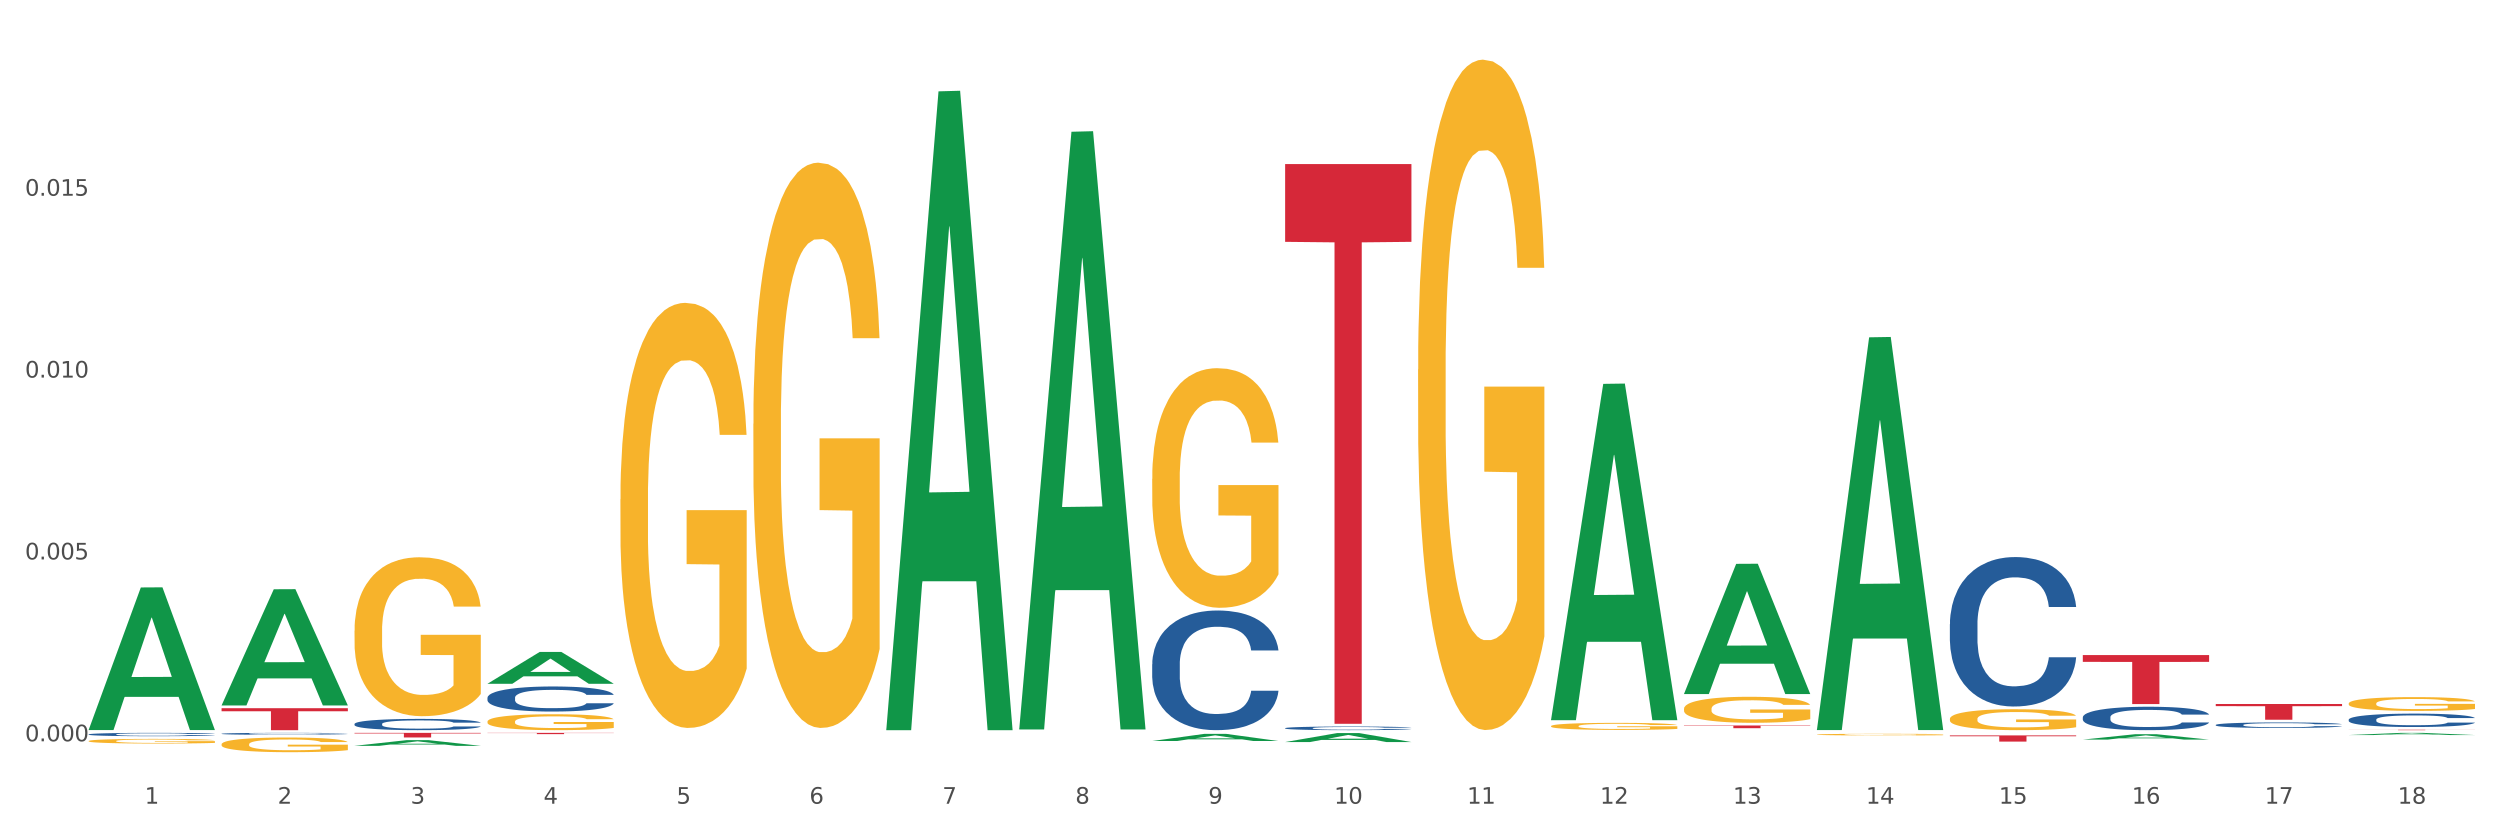 <?xml version="1.0" encoding="utf-8" standalone="no"?>
<!DOCTYPE svg PUBLIC "-//W3C//DTD SVG 1.1//EN"
  "http://www.w3.org/Graphics/SVG/1.1/DTD/svg11.dtd">
<svg xmlns:xlink="http://www.w3.org/1999/xlink" width="1080pt" height="360pt" viewBox="0 0 1080 360" xmlns="http://www.w3.org/2000/svg" version="1.1">
 <rect x="0" y="0" width="1080" height="360" fill="#333333" stroke="none"/>
 <defs>
  <style type="text/css">*{stroke-linejoin: round; stroke-linecap: butt}</style>
 </defs>
 <g id="figure_1">
  <g id="patch_1">
   <path d="M 0 360 
L 1080 360 
L 1080 0 
L 0 0 
z
" style="fill: #ffffff; stroke: #ffffff; stroke-linejoin: miter"/>
  </g>
  <g id="axes_1">
   <g id="matplotlib.axis_1">
    <g id="xtick_1">
     <g id="text_1">
      <!-- 1 -->
      <g style="fill: #4d4d4d" transform="translate(62.51 347.204) scale(0.096 -0.096)">
       <defs>
        <path id="DejaVuSans-31" d="M 794 531 
L 1825 531 
L 1825 4091 
L 703 3866 
L 703 4441 
L 1819 4666 
L 2450 4666 
L 2450 531 
L 3481 531 
L 3481 0 
L 794 0 
L 794 531 
z
" transform="scale(0.016)"/>
       </defs>
       <use xlink:href="#DejaVuSans-31"/>
      </g>
     </g>
    </g>
    <g id="xtick_2">
     <g id="text_2">
      <!-- 2 -->
      <g style="fill: #4d4d4d" transform="translate(119.942 347.204) scale(0.096 -0.096)">
       <defs>
        <path id="DejaVuSans-32" d="M 1228 531 
L 3431 531 
L 3431 0 
L 469 0 
L 469 531 
Q 828 903 1448 1529 
Q 2069 2156 2228 2338 
Q 2531 2678 2651 2914 
Q 2772 3150 2772 3378 
Q 2772 3750 2511 3984 
Q 2250 4219 1831 4219 
Q 1534 4219 1204 4116 
Q 875 4013 500 3803 
L 500 4441 
Q 881 4594 1212 4672 
Q 1544 4750 1819 4750 
Q 2544 4750 2975 4387 
Q 3406 4025 3406 3419 
Q 3406 3131 3298 2873 
Q 3191 2616 2906 2266 
Q 2828 2175 2409 1742 
Q 1991 1309 1228 531 
z
" transform="scale(0.016)"/>
       </defs>
       <use xlink:href="#DejaVuSans-32"/>
      </g>
     </g>
    </g>
    <g id="xtick_3">
     <g id="text_3">
      <!-- 3 -->
      <g style="fill: #4d4d4d" transform="translate(177.375 347.204) scale(0.096 -0.096)">
       <defs>
        <path id="DejaVuSans-33" d="M 2597 2516 
Q 3050 2419 3304 2112 
Q 3559 1806 3559 1356 
Q 3559 666 3084 287 
Q 2609 -91 1734 -91 
Q 1441 -91 1130 -33 
Q 819 25 488 141 
L 488 750 
Q 750 597 1062 519 
Q 1375 441 1716 441 
Q 2309 441 2620 675 
Q 2931 909 2931 1356 
Q 2931 1769 2642 2001 
Q 2353 2234 1838 2234 
L 1294 2234 
L 1294 2753 
L 1863 2753 
Q 2328 2753 2575 2939 
Q 2822 3125 2822 3475 
Q 2822 3834 2567 4026 
Q 2313 4219 1838 4219 
Q 1578 4219 1281 4162 
Q 984 4106 628 3988 
L 628 4550 
Q 988 4650 1302 4700 
Q 1616 4750 1894 4750 
Q 2613 4750 3031 4423 
Q 3450 4097 3450 3541 
Q 3450 3153 3228 2886 
Q 3006 2619 2597 2516 
z
" transform="scale(0.016)"/>
       </defs>
       <use xlink:href="#DejaVuSans-33"/>
      </g>
     </g>
    </g>
    <g id="xtick_4">
     <g id="text_4">
      <!-- 4 -->
      <g style="fill: #4d4d4d" transform="translate(234.808 347.204) scale(0.096 -0.096)">
       <defs>
        <path id="DejaVuSans-34" d="M 2419 4116 
L 825 1625 
L 2419 1625 
L 2419 4116 
z
M 2253 4666 
L 3047 4666 
L 3047 1625 
L 3713 1625 
L 3713 1100 
L 3047 1100 
L 3047 0 
L 2419 0 
L 2419 1100 
L 313 1100 
L 313 1709 
L 2253 4666 
z
" transform="scale(0.016)"/>
       </defs>
       <use xlink:href="#DejaVuSans-34"/>
      </g>
     </g>
    </g>
    <g id="xtick_5">
     <g id="text_5">
      <!-- 5 -->
      <g style="fill: #4d4d4d" transform="translate(292.24 347.204) scale(0.096 -0.096)">
       <defs>
        <path id="DejaVuSans-35" d="M 691 4666 
L 3169 4666 
L 3169 4134 
L 1269 4134 
L 1269 2991 
Q 1406 3038 1543 3061 
Q 1681 3084 1819 3084 
Q 2600 3084 3056 2656 
Q 3513 2228 3513 1497 
Q 3513 744 3044 326 
Q 2575 -91 1722 -91 
Q 1428 -91 1123 -41 
Q 819 9 494 109 
L 494 744 
Q 775 591 1075 516 
Q 1375 441 1709 441 
Q 2250 441 2565 725 
Q 2881 1009 2881 1497 
Q 2881 1984 2565 2268 
Q 2250 2553 1709 2553 
Q 1456 2553 1204 2497 
Q 953 2441 691 2322 
L 691 4666 
z
" transform="scale(0.016)"/>
       </defs>
       <use xlink:href="#DejaVuSans-35"/>
      </g>
     </g>
    </g>
    <g id="xtick_6">
     <g id="text_6">
      <!-- 6 -->
      <g style="fill: #4d4d4d" transform="translate(349.673 347.204) scale(0.096 -0.096)">
       <defs>
        <path id="DejaVuSans-36" d="M 2113 2584 
Q 1688 2584 1439 2293 
Q 1191 2003 1191 1497 
Q 1191 994 1439 701 
Q 1688 409 2113 409 
Q 2538 409 2786 701 
Q 3034 994 3034 1497 
Q 3034 2003 2786 2293 
Q 2538 2584 2113 2584 
z
M 3366 4563 
L 3366 3988 
Q 3128 4100 2886 4159 
Q 2644 4219 2406 4219 
Q 1781 4219 1451 3797 
Q 1122 3375 1075 2522 
Q 1259 2794 1537 2939 
Q 1816 3084 2150 3084 
Q 2853 3084 3261 2657 
Q 3669 2231 3669 1497 
Q 3669 778 3244 343 
Q 2819 -91 2113 -91 
Q 1303 -91 875 529 
Q 447 1150 447 2328 
Q 447 3434 972 4092 
Q 1497 4750 2381 4750 
Q 2619 4750 2861 4703 
Q 3103 4656 3366 4563 
z
" transform="scale(0.016)"/>
       </defs>
       <use xlink:href="#DejaVuSans-36"/>
      </g>
     </g>
    </g>
    <g id="xtick_7">
     <g id="text_7">
      <!-- 7 -->
      <g style="fill: #4d4d4d" transform="translate(407.106 347.204) scale(0.096 -0.096)">
       <defs>
        <path id="DejaVuSans-37" d="M 525 4666 
L 3525 4666 
L 3525 4397 
L 1831 0 
L 1172 0 
L 2766 4134 
L 525 4134 
L 525 4666 
z
" transform="scale(0.016)"/>
       </defs>
       <use xlink:href="#DejaVuSans-37"/>
      </g>
     </g>
    </g>
    <g id="xtick_8">
     <g id="text_8">
      <!-- 8 -->
      <g style="fill: #4d4d4d" transform="translate(464.538 347.204) scale(0.096 -0.096)">
       <defs>
        <path id="DejaVuSans-38" d="M 2034 2216 
Q 1584 2216 1326 1975 
Q 1069 1734 1069 1313 
Q 1069 891 1326 650 
Q 1584 409 2034 409 
Q 2484 409 2743 651 
Q 3003 894 3003 1313 
Q 3003 1734 2745 1975 
Q 2488 2216 2034 2216 
z
M 1403 2484 
Q 997 2584 770 2862 
Q 544 3141 544 3541 
Q 544 4100 942 4425 
Q 1341 4750 2034 4750 
Q 2731 4750 3128 4425 
Q 3525 4100 3525 3541 
Q 3525 3141 3298 2862 
Q 3072 2584 2669 2484 
Q 3125 2378 3379 2068 
Q 3634 1759 3634 1313 
Q 3634 634 3220 271 
Q 2806 -91 2034 -91 
Q 1263 -91 848 271 
Q 434 634 434 1313 
Q 434 1759 690 2068 
Q 947 2378 1403 2484 
z
M 1172 3481 
Q 1172 3119 1398 2916 
Q 1625 2713 2034 2713 
Q 2441 2713 2670 2916 
Q 2900 3119 2900 3481 
Q 2900 3844 2670 4047 
Q 2441 4250 2034 4250 
Q 1625 4250 1398 4047 
Q 1172 3844 1172 3481 
z
" transform="scale(0.016)"/>
       </defs>
       <use xlink:href="#DejaVuSans-38"/>
      </g>
     </g>
    </g>
    <g id="xtick_9">
     <g id="text_9">
      <!-- 9 -->
      <g style="fill: #4d4d4d" transform="translate(521.971 347.204) scale(0.096 -0.096)">
       <defs>
        <path id="DejaVuSans-39" d="M 703 97 
L 703 672 
Q 941 559 1184 500 
Q 1428 441 1663 441 
Q 2288 441 2617 861 
Q 2947 1281 2994 2138 
Q 2813 1869 2534 1725 
Q 2256 1581 1919 1581 
Q 1219 1581 811 2004 
Q 403 2428 403 3163 
Q 403 3881 828 4315 
Q 1253 4750 1959 4750 
Q 2769 4750 3195 4129 
Q 3622 3509 3622 2328 
Q 3622 1225 3098 567 
Q 2575 -91 1691 -91 
Q 1453 -91 1209 -44 
Q 966 3 703 97 
z
M 1959 2075 
Q 2384 2075 2632 2365 
Q 2881 2656 2881 3163 
Q 2881 3666 2632 3958 
Q 2384 4250 1959 4250 
Q 1534 4250 1286 3958 
Q 1038 3666 1038 3163 
Q 1038 2656 1286 2365 
Q 1534 2075 1959 2075 
z
" transform="scale(0.016)"/>
       </defs>
       <use xlink:href="#DejaVuSans-39"/>
      </g>
     </g>
    </g>
    <g id="xtick_10">
     <g id="text_10">
      <!-- 10 -->
      <g style="fill: #4d4d4d" transform="translate(576.35 347.204) scale(0.096 -0.096)">
       <defs>
        <path id="DejaVuSans-30" d="M 2034 4250 
Q 1547 4250 1301 3770 
Q 1056 3291 1056 2328 
Q 1056 1369 1301 889 
Q 1547 409 2034 409 
Q 2525 409 2770 889 
Q 3016 1369 3016 2328 
Q 3016 3291 2770 3770 
Q 2525 4250 2034 4250 
z
M 2034 4750 
Q 2819 4750 3233 4129 
Q 3647 3509 3647 2328 
Q 3647 1150 3233 529 
Q 2819 -91 2034 -91 
Q 1250 -91 836 529 
Q 422 1150 422 2328 
Q 422 3509 836 4129 
Q 1250 4750 2034 4750 
z
" transform="scale(0.016)"/>
       </defs>
       <use xlink:href="#DejaVuSans-31"/>
       <use xlink:href="#DejaVuSans-30" transform="translate(63.623 0)"/>
      </g>
     </g>
    </g>
    <g id="xtick_11">
     <g id="text_11">
      <!-- 11 -->
      <g style="fill: #4d4d4d" transform="translate(633.783 347.204) scale(0.096 -0.096)">
       <use xlink:href="#DejaVuSans-31"/>
       <use xlink:href="#DejaVuSans-31" transform="translate(63.623 0)"/>
      </g>
     </g>
    </g>
    <g id="xtick_12">
     <g id="text_12">
      <!-- 12 -->
      <g style="fill: #4d4d4d" transform="translate(691.215 347.204) scale(0.096 -0.096)">
       <use xlink:href="#DejaVuSans-31"/>
       <use xlink:href="#DejaVuSans-32" transform="translate(63.623 0)"/>
      </g>
     </g>
    </g>
    <g id="xtick_13">
     <g id="text_13">
      <!-- 13 -->
      <g style="fill: #4d4d4d" transform="translate(748.648 347.204) scale(0.096 -0.096)">
       <use xlink:href="#DejaVuSans-31"/>
       <use xlink:href="#DejaVuSans-33" transform="translate(63.623 0)"/>
      </g>
     </g>
    </g>
    <g id="xtick_14">
     <g id="text_14">
      <!-- 14 -->
      <g style="fill: #4d4d4d" transform="translate(806.081 347.204) scale(0.096 -0.096)">
       <use xlink:href="#DejaVuSans-31"/>
       <use xlink:href="#DejaVuSans-34" transform="translate(63.623 0)"/>
      </g>
     </g>
    </g>
    <g id="xtick_15">
     <g id="text_15">
      <!-- 15 -->
      <g style="fill: #4d4d4d" transform="translate(863.513 347.204) scale(0.096 -0.096)">
       <use xlink:href="#DejaVuSans-31"/>
       <use xlink:href="#DejaVuSans-35" transform="translate(63.623 0)"/>
      </g>
     </g>
    </g>
    <g id="xtick_16">
     <g id="text_16">
      <!-- 16 -->
      <g style="fill: #4d4d4d" transform="translate(920.946 347.204) scale(0.096 -0.096)">
       <use xlink:href="#DejaVuSans-31"/>
       <use xlink:href="#DejaVuSans-36" transform="translate(63.623 0)"/>
      </g>
     </g>
    </g>
    <g id="xtick_17">
     <g id="text_17">
      <!-- 17 -->
      <g style="fill: #4d4d4d" transform="translate(978.379 347.204) scale(0.096 -0.096)">
       <use xlink:href="#DejaVuSans-31"/>
       <use xlink:href="#DejaVuSans-37" transform="translate(63.623 0)"/>
      </g>
     </g>
    </g>
    <g id="xtick_18">
     <g id="text_18">
      <!-- 18 -->
      <g style="fill: #4d4d4d" transform="translate(1035.811 347.204) scale(0.096 -0.096)">
       <use xlink:href="#DejaVuSans-31"/>
       <use xlink:href="#DejaVuSans-38" transform="translate(63.623 0)"/>
      </g>
     </g>
    </g>
    <g id="xtick_19"/>
    <g id="xtick_20"/>
    <g id="xtick_21"/>
    <g id="xtick_22"/>
    <g id="xtick_23"/>
    <g id="xtick_24"/>
    <g id="xtick_25"/>
    <g id="xtick_26"/>
    <g id="xtick_27"/>
    <g id="xtick_28"/>
    <g id="xtick_29"/>
    <g id="xtick_30"/>
    <g id="xtick_31"/>
    <g id="xtick_32"/>
    <g id="xtick_33"/>
    <g id="xtick_34"/>
    <g id="xtick_35"/>
   </g>
   <g id="matplotlib.axis_2">
    <g id="ytick_1">
     <g id="text_19">
      <!-- 0.000 -->
      <g style="fill: #4d4d4d" transform="translate(10.8 320.243) scale(0.096 -0.096)">
       <defs>
        <path id="DejaVuSans-2e" d="M 684 794 
L 1344 794 
L 1344 0 
L 684 0 
L 684 794 
z
" transform="scale(0.016)"/>
       </defs>
       <use xlink:href="#DejaVuSans-30"/>
       <use xlink:href="#DejaVuSans-2e" transform="translate(63.623 0)"/>
       <use xlink:href="#DejaVuSans-30" transform="translate(95.41 0)"/>
       <use xlink:href="#DejaVuSans-30" transform="translate(159.033 0)"/>
       <use xlink:href="#DejaVuSans-30" transform="translate(222.656 0)"/>
      </g>
     </g>
    </g>
    <g id="ytick_2">
     <g id="text_20">
      <!-- 0.005 -->
      <g style="fill: #4d4d4d" transform="translate(10.8 241.68) scale(0.096 -0.096)">
       <use xlink:href="#DejaVuSans-30"/>
       <use xlink:href="#DejaVuSans-2e" transform="translate(63.623 0)"/>
       <use xlink:href="#DejaVuSans-30" transform="translate(95.41 0)"/>
       <use xlink:href="#DejaVuSans-30" transform="translate(159.033 0)"/>
       <use xlink:href="#DejaVuSans-35" transform="translate(222.656 0)"/>
      </g>
     </g>
    </g>
    <g id="ytick_3">
     <g id="text_21">
      <!-- 0.010 -->
      <g style="fill: #4d4d4d" transform="translate(10.8 163.116) scale(0.096 -0.096)">
       <use xlink:href="#DejaVuSans-30"/>
       <use xlink:href="#DejaVuSans-2e" transform="translate(63.623 0)"/>
       <use xlink:href="#DejaVuSans-30" transform="translate(95.41 0)"/>
       <use xlink:href="#DejaVuSans-31" transform="translate(159.033 0)"/>
       <use xlink:href="#DejaVuSans-30" transform="translate(222.656 0)"/>
      </g>
     </g>
    </g>
    <g id="ytick_4">
     <g id="text_22">
      <!-- 0.015 -->
      <g style="fill: #4d4d4d" transform="translate(10.8 84.552) scale(0.096 -0.096)">
       <use xlink:href="#DejaVuSans-30"/>
       <use xlink:href="#DejaVuSans-2e" transform="translate(63.623 0)"/>
       <use xlink:href="#DejaVuSans-30" transform="translate(95.41 0)"/>
       <use xlink:href="#DejaVuSans-31" transform="translate(159.033 0)"/>
       <use xlink:href="#DejaVuSans-35" transform="translate(222.656 0)"/>
      </g>
     </g>
    </g>
    <g id="ytick_5"/>
    <g id="ytick_6"/>
    <g id="ytick_7"/>
    <g id="ytick_8"/>
   </g>
   <g id="PolyCollection_1">
    <path d="M 38.283 315.284 
L 38.339 315.226 
L 60.839 253.779 
L 70.176 253.721 
L 92.844 315.4 
L 82.044 315.4 
L 77.151 301.037 
L 53.92 301.037 
L 53.751 301.269 
L 49.026 315.4 
L 38.283 315.4 
L 38.283 315.284 
L 56.845 292.466 
L 74.226 292.408 
L 65.62 266.867 
L 65.507 266.752 
L 65.395 266.925 
L 56.789 292.408 
L 56.845 292.466 
L 38.283 315.284 
z
" clip-path="url(#pcc6e54a544)" style="fill: #109648"/>
    <path d="M 95.716 304.679 
L 95.772 304.632 
L 118.271 254.56 
L 127.609 254.513 
L 150.277 304.773 
L 139.477 304.773 
L 134.583 293.07 
L 111.353 293.07 
L 111.184 293.258 
L 106.459 304.773 
L 95.716 304.773 
L 95.716 304.679 
L 114.278 286.085 
L 131.659 286.038 
L 123.052 265.225 
L 122.94 265.131 
L 122.827 265.273 
L 114.221 286.038 
L 114.278 286.085 
L 95.716 304.679 
z
" clip-path="url(#pcc6e54a544)" style="fill: #109648"/>
    <path d="M 153.148 322.197 
L 153.205 322.195 
L 175.704 319.737 
L 185.041 319.734 
L 207.709 322.202 
L 196.91 322.202 
L 192.016 321.627 
L 168.785 321.627 
L 168.617 321.636 
L 163.892 322.202 
L 153.148 322.202 
L 153.148 322.197 
L 171.71 321.284 
L 189.091 321.282 
L 180.485 320.26 
L 180.373 320.256 
L 180.26 320.262 
L 171.654 321.282 
L 171.71 321.284 
L 153.148 322.197 
z
" clip-path="url(#pcc6e54a544)" style="fill: #109648"/>
    <path d="M 210.581 295.369 
L 210.637 295.356 
L 233.137 281.638 
L 242.474 281.625 
L 265.142 295.395 
L 254.342 295.395 
L 249.449 292.188 
L 226.218 292.188 
L 226.049 292.24 
L 221.325 295.395 
L 210.581 295.395 
L 210.581 295.369 
L 229.143 290.275 
L 246.524 290.262 
L 237.918 284.56 
L 237.805 284.534 
L 237.693 284.573 
L 229.087 290.262 
L 229.143 290.275 
L 210.581 295.369 
z
" clip-path="url(#pcc6e54a544)" style="fill: #109648"/>
    <path d="M 382.879 314.914 
L 382.935 314.655 
L 405.435 39.462 
L 414.772 39.203 
L 437.44 315.433 
L 426.641 315.433 
L 421.747 251.109 
L 398.516 251.109 
L 398.348 252.146 
L 393.623 315.433 
L 382.879 315.433 
L 382.879 314.914 
L 401.441 212.722 
L 418.822 212.463 
L 410.216 98.08 
L 410.103 97.561 
L 409.991 98.339 
L 401.385 212.463 
L 401.441 212.722 
L 382.879 314.914 
z
" clip-path="url(#pcc6e54a544)" style="fill: #109648"/>
    <path d="M 440.312 314.652 
L 440.368 314.409 
L 462.868 56.917 
L 472.205 56.674 
L 494.873 315.138 
L 484.073 315.138 
L 479.18 254.951 
L 455.949 254.951 
L 455.78 255.922 
L 451.055 315.138 
L 440.312 315.138 
L 440.312 314.652 
L 458.874 219.033 
L 476.255 218.79 
L 467.649 111.765 
L 467.536 111.279 
L 467.424 112.007 
L 458.818 218.79 
L 458.874 219.033 
L 440.312 314.652 
z
" clip-path="url(#pcc6e54a544)" style="fill: #109648"/>
    <path d="M 1014.639 310.886 
L 1014.703 310.88 
L 1014.703 310.732 
L 1014.897 310.531 
L 1015.606 310.161 
L 1016.509 309.881 
L 1018.057 309.553 
L 1018.895 309.415 
L 1019.992 309.262 
L 1022.249 309.013 
L 1024.829 308.801 
L 1026.635 308.685 
L 1027.989 308.611 
L 1031.02 308.478 
L 1032.761 308.42 
L 1034.567 308.373 
L 1036.115 308.341 
L 1038.695 308.304 
L 1040.759 308.288 
L 1043.145 308.283 
L 1045.144 308.288 
L 1047.788 308.309 
L 1051.658 308.373 
L 1053.141 308.41 
L 1055.141 308.473 
L 1057.204 308.558 
L 1058.881 308.642 
L 1060.816 308.764 
L 1062.815 308.923 
L 1064.75 309.124 
L 1066.104 309.309 
L 1067.201 309.505 
L 1068.168 309.743 
L 1068.878 310.002 
L 1069.2 310.219 
L 1057.398 310.219 
L 1057.075 310.023 
L 1056.43 309.812 
L 1055.785 309.669 
L 1055.076 309.553 
L 1053.98 309.42 
L 1053.012 309.336 
L 1051.4 309.235 
L 1049.917 309.172 
L 1048.691 309.135 
L 1047.208 309.103 
L 1044.048 309.071 
L 1041.79 309.071 
L 1040.372 309.082 
L 1038.63 309.108 
L 1037.147 309.145 
L 1035.406 309.209 
L 1034.051 309.277 
L 1032.697 309.367 
L 1031.923 309.431 
L 1030.762 309.547 
L 1029.988 309.642 
L 1028.956 309.806 
L 1028.376 309.923 
L 1027.344 310.224 
L 1026.893 310.447 
L 1026.699 310.6 
L 1026.57 310.769 
L 1026.57 311.595 
L 1026.957 311.965 
L 1027.28 312.124 
L 1027.796 312.304 
L 1028.763 312.537 
L 1030.182 312.764 
L 1031.665 312.928 
L 1032.89 313.029 
L 1034.051 313.103 
L 1035.212 313.161 
L 1036.631 313.214 
L 1037.792 313.245 
L 1039.533 313.277 
L 1041.597 313.293 
L 1043.209 313.293 
L 1046.498 313.267 
L 1047.982 313.24 
L 1049.401 313.203 
L 1050.948 313.145 
L 1052.174 313.081 
L 1052.883 313.034 
L 1054.044 312.933 
L 1054.947 312.828 
L 1055.721 312.706 
L 1056.237 312.6 
L 1056.817 312.441 
L 1057.269 312.261 
L 1057.398 312.166 
L 1069.2 312.166 
L 1068.942 312.357 
L 1068.491 312.542 
L 1067.588 312.79 
L 1066.878 312.933 
L 1065.782 313.108 
L 1064.621 313.256 
L 1063.009 313.42 
L 1061.525 313.542 
L 1059.978 313.648 
L 1058.301 313.743 
L 1055.27 313.875 
L 1054.173 313.912 
L 1051.851 313.976 
L 1050.046 314.013 
L 1047.401 314.05 
L 1044.693 314.071 
L 1041.855 314.076 
L 1039.34 314.066 
L 1036.567 314.034 
L 1034.825 314.002 
L 1032.89 313.954 
L 1030.633 313.88 
L 1028.505 313.79 
L 1026.506 313.685 
L 1024.635 313.563 
L 1022.894 313.425 
L 1020.637 313.198 
L 1018.96 312.976 
L 1017.735 312.769 
L 1016.896 312.595 
L 1016.058 312.373 
L 1015.606 312.219 
L 1014.897 311.849 
L 1014.639 311.505 
L 1014.639 310.886 
z
" clip-path="url(#pcc6e54a544)" style="fill: #255c99"/>
    <path d="M 153.148 316.596 
L 207.709 316.596 
L 207.709 316.87 
L 186.247 316.872 
L 186.247 318.571 
L 174.482 318.571 
L 174.482 316.872 
L 153.148 316.87 
L 153.148 316.598 
L 153.148 316.596 
z
" clip-path="url(#pcc6e54a544)" style="fill: #d62839"/>
    <path d="M 95.716 305.937 
L 150.277 305.937 
L 150.277 307.256 
L 128.814 307.265 
L 128.814 315.433 
L 117.049 315.433 
L 117.049 307.265 
L 95.716 307.256 
L 95.716 305.946 
L 95.716 305.937 
z
" clip-path="url(#pcc6e54a544)" style="fill: #d62839"/>
    <path d="M 555.177 70.868 
L 609.738 70.868 
L 609.738 104.473 
L 588.276 104.7 
L 588.276 312.691 
L 576.51 312.691 
L 576.51 104.7 
L 555.177 104.473 
L 555.177 71.095 
L 555.177 70.868 
z
" clip-path="url(#pcc6e54a544)" style="fill: #d62839"/>
    <path d="M 727.475 299.738 
L 727.532 299.685 
L 750.031 243.583 
L 759.368 243.53 
L 782.036 299.844 
L 771.237 299.844 
L 766.343 286.73 
L 743.113 286.73 
L 742.944 286.942 
L 738.219 299.844 
L 727.475 299.844 
L 727.475 299.738 
L 746.037 278.904 
L 763.418 278.851 
L 754.812 255.533 
L 754.7 255.427 
L 754.587 255.586 
L 745.981 278.851 
L 746.037 278.904 
L 727.475 299.738 
z
" clip-path="url(#pcc6e54a544)" style="fill: #109648"/>
    <path d="M 784.908 315.066 
L 784.964 314.907 
L 807.464 145.723 
L 816.801 145.564 
L 839.469 315.385 
L 828.669 315.385 
L 823.776 275.84 
L 800.545 275.84 
L 800.376 276.478 
L 795.652 315.385 
L 784.908 315.385 
L 784.908 315.066 
L 803.47 252.24 
L 820.851 252.081 
L 812.245 181.76 
L 812.132 181.442 
L 812.02 181.92 
L 803.414 252.081 
L 803.47 252.24 
L 784.908 315.066 
z
" clip-path="url(#pcc6e54a544)" style="fill: #109648"/>
    <path d="M 957.206 304.115 
L 1011.767 304.115 
L 1011.767 305.062 
L 990.305 305.068 
L 990.305 310.927 
L 978.539 310.927 
L 978.539 305.068 
L 957.206 305.062 
L 957.206 304.121 
L 957.206 304.115 
z
" clip-path="url(#pcc6e54a544)" style="fill: #d62839"/>
    <path d="M 899.774 282.995 
L 954.335 282.995 
L 954.335 285.934 
L 932.872 285.954 
L 932.872 304.147 
L 921.107 304.147 
L 921.107 285.954 
L 899.774 285.934 
L 899.774 283.015 
L 899.774 282.995 
z
" clip-path="url(#pcc6e54a544)" style="fill: #d62839"/>
    <path d="M 842.341 317.684 
L 896.902 317.684 
L 896.902 318.059 
L 875.439 318.062 
L 875.439 320.383 
L 863.674 320.383 
L 863.674 318.062 
L 842.341 318.059 
L 842.341 317.687 
L 842.341 317.684 
z
" clip-path="url(#pcc6e54a544)" style="fill: #d62839"/>
    <path d="M 727.475 313.414 
L 782.036 313.414 
L 782.036 313.576 
L 760.574 313.577 
L 760.574 314.584 
L 748.809 314.584 
L 748.809 313.577 
L 727.475 313.576 
L 727.475 313.415 
L 727.475 313.414 
z
" clip-path="url(#pcc6e54a544)" style="fill: #d62839"/>
    <path d="M 497.745 206.888 
L 497.809 206.793 
L 497.809 203.39 
L 497.938 200.459 
L 498.582 193.369 
L 499.548 187.507 
L 500.257 184.387 
L 500.965 181.835 
L 501.803 179.282 
L 502.834 176.635 
L 504.702 172.759 
L 505.861 170.774 
L 507.278 168.694 
L 509.855 165.669 
L 511.723 163.967 
L 513.656 162.549 
L 516.812 160.847 
L 518.873 160.091 
L 521.064 159.524 
L 523.705 159.145 
L 525.702 159.051 
L 530.082 159.334 
L 533.818 160.185 
L 535.622 160.847 
L 537.941 161.982 
L 539.165 162.738 
L 541.162 164.251 
L 543.223 166.236 
L 544.64 167.938 
L 546.766 171.152 
L 548.376 174.366 
L 549.858 178.337 
L 550.631 181.078 
L 551.211 183.631 
L 551.726 186.562 
L 552.241 191.194 
L 540.646 191.194 
L 540.195 187.885 
L 539.487 184.766 
L 538.456 181.74 
L 537.554 179.849 
L 536.008 177.486 
L 534.591 175.973 
L 533.109 174.839 
L 531.306 173.894 
L 529.889 173.421 
L 527.892 173.043 
L 523.962 173.137 
L 521.321 173.894 
L 519.518 174.839 
L 518.358 175.69 
L 517.327 176.635 
L 516.168 177.959 
L 514.815 179.944 
L 513.849 181.74 
L 512.883 184.009 
L 512.11 186.278 
L 511.401 188.925 
L 510.821 191.761 
L 510.37 194.692 
L 509.984 198.285 
L 509.662 204.241 
L 509.662 217.192 
L 509.791 220.123 
L 510.113 223.999 
L 510.499 226.93 
L 511.143 230.428 
L 511.723 232.791 
L 512.818 236.195 
L 514.042 239.031 
L 515.008 240.827 
L 515.975 242.34 
L 517.649 244.42 
L 519.518 246.121 
L 521.128 247.161 
L 523.318 248.107 
L 524.8 248.485 
L 526.088 248.674 
L 529.244 248.674 
L 531.499 248.39 
L 534.011 247.729 
L 535.944 246.878 
L 537.554 245.838 
L 539.358 244.136 
L 540.517 242.529 
L 540.517 222.77 
L 526.346 222.676 
L 526.346 209.535 
L 552.306 209.535 
L 552.306 248.107 
L 551.211 250.092 
L 549.987 251.888 
L 548.698 253.496 
L 546.766 255.481 
L 544.447 257.372 
L 542.385 258.695 
L 540.195 259.83 
L 537.619 260.87 
L 534.269 261.815 
L 532.208 262.193 
L 529.631 262.477 
L 526.603 262.571 
L 523.962 262.382 
L 521.386 261.91 
L 518.68 261.059 
L 516.039 259.83 
L 514.042 258.601 
L 512.045 257.088 
L 509.919 255.103 
L 508.245 253.212 
L 506.956 251.51 
L 505.539 249.336 
L 503.993 246.5 
L 502.834 243.947 
L 501.803 241.3 
L 500.708 237.897 
L 499.935 234.966 
L 499.162 231.279 
L 498.711 228.537 
L 498.196 224.283 
L 497.809 218.327 
L 497.745 206.888 
z
" clip-path="url(#pcc6e54a544)" style="fill: #f7b32b"/>
    <path d="M 670.043 313.684 
L 670.107 313.681 
L 670.107 313.581 
L 670.236 313.495 
L 670.88 313.286 
L 671.846 313.114 
L 672.555 313.022 
L 673.264 312.947 
L 674.101 312.872 
L 675.132 312.794 
L 677 312.68 
L 678.159 312.622 
L 679.576 312.561 
L 682.153 312.472 
L 684.021 312.422 
L 685.954 312.38 
L 689.11 312.33 
L 691.171 312.308 
L 693.362 312.291 
L 696.003 312.28 
L 698 312.277 
L 702.38 312.286 
L 706.116 312.311 
L 707.92 312.33 
L 710.239 312.364 
L 711.463 312.386 
L 713.46 312.43 
L 715.521 312.489 
L 716.938 312.539 
L 719.064 312.633 
L 720.674 312.728 
L 722.156 312.844 
L 722.929 312.925 
L 723.509 313 
L 724.024 313.086 
L 724.539 313.222 
L 712.944 313.222 
L 712.493 313.125 
L 711.785 313.033 
L 710.754 312.944 
L 709.852 312.889 
L 708.306 312.819 
L 706.889 312.775 
L 705.408 312.742 
L 703.604 312.714 
L 702.187 312.7 
L 700.19 312.689 
L 696.26 312.691 
L 693.619 312.714 
L 691.816 312.742 
L 690.656 312.767 
L 689.625 312.794 
L 688.466 312.833 
L 687.113 312.892 
L 686.147 312.944 
L 685.181 313.011 
L 684.408 313.078 
L 683.699 313.156 
L 683.119 313.239 
L 682.668 313.325 
L 682.282 313.431 
L 681.96 313.606 
L 681.96 313.987 
L 682.089 314.073 
L 682.411 314.187 
L 682.797 314.273 
L 683.441 314.376 
L 684.021 314.445 
L 685.116 314.545 
L 686.34 314.629 
L 687.306 314.681 
L 688.273 314.726 
L 689.948 314.787 
L 691.816 314.837 
L 693.426 314.868 
L 695.616 314.895 
L 697.098 314.907 
L 698.386 314.912 
L 701.543 314.912 
L 703.797 314.904 
L 706.309 314.884 
L 708.242 314.859 
L 709.852 314.829 
L 711.656 314.779 
L 712.816 314.731 
L 712.816 314.151 
L 698.644 314.148 
L 698.644 313.761 
L 724.604 313.761 
L 724.604 314.895 
L 723.509 314.954 
L 722.285 315.007 
L 720.996 315.054 
L 719.064 315.112 
L 716.745 315.168 
L 714.684 315.207 
L 712.493 315.24 
L 709.917 315.271 
L 706.567 315.298 
L 704.506 315.31 
L 701.929 315.318 
L 698.901 315.321 
L 696.26 315.315 
L 693.684 315.301 
L 690.978 315.276 
L 688.337 315.24 
L 686.34 315.204 
L 684.343 315.159 
L 682.218 315.101 
L 680.543 315.045 
L 679.254 314.995 
L 677.837 314.932 
L 676.291 314.848 
L 675.132 314.773 
L 674.101 314.695 
L 673.006 314.595 
L 672.233 314.509 
L 671.46 314.401 
L 671.009 314.32 
L 670.494 314.195 
L 670.107 314.02 
L 670.043 313.684 
z
" clip-path="url(#pcc6e54a544)" style="fill: #f7b32b"/>
    <path d="M 325.447 183.118 
L 325.511 182.895 
L 325.511 174.866 
L 325.64 167.952 
L 326.284 151.226 
L 327.25 137.398 
L 327.959 130.038 
L 328.667 124.017 
L 329.505 117.995 
L 330.535 111.75 
L 332.404 102.607 
L 333.563 97.923 
L 334.98 93.017 
L 337.557 85.88 
L 339.425 81.865 
L 341.357 78.52 
L 344.514 74.506 
L 346.575 72.721 
L 348.765 71.383 
L 351.406 70.491 
L 353.403 70.268 
L 357.784 70.937 
L 361.52 72.944 
L 363.324 74.506 
L 365.643 77.182 
L 366.867 78.966 
L 368.863 82.534 
L 370.925 87.218 
L 372.342 91.232 
L 374.468 98.815 
L 376.078 106.398 
L 377.56 115.765 
L 378.333 122.233 
L 378.912 128.254 
L 379.428 135.168 
L 379.943 146.096 
L 368.348 146.096 
L 367.897 138.29 
L 367.189 130.93 
L 366.158 123.794 
L 365.256 119.333 
L 363.71 113.758 
L 362.293 110.189 
L 360.811 107.513 
L 359.008 105.283 
L 357.591 104.168 
L 355.594 103.276 
L 351.664 103.499 
L 349.023 105.283 
L 347.219 107.513 
L 346.06 109.52 
L 345.029 111.75 
L 343.87 114.873 
L 342.517 119.556 
L 341.551 123.794 
L 340.584 129.146 
L 339.811 134.499 
L 339.103 140.743 
L 338.523 147.434 
L 338.072 154.348 
L 337.686 162.823 
L 337.364 176.873 
L 337.364 207.427 
L 337.492 214.341 
L 337.815 223.485 
L 338.201 230.399 
L 338.845 238.651 
L 339.425 244.226 
L 340.52 252.255 
L 341.744 258.946 
L 342.71 263.183 
L 343.676 266.751 
L 345.351 271.658 
L 347.219 275.672 
L 348.83 278.126 
L 351.02 280.356 
L 352.502 281.248 
L 353.79 281.694 
L 356.946 281.694 
L 359.201 281.025 
L 361.713 279.464 
L 363.646 277.457 
L 365.256 275.003 
L 367.06 270.989 
L 368.219 267.198 
L 368.219 220.586 
L 354.048 220.363 
L 354.048 189.363 
L 380.008 189.363 
L 380.008 280.356 
L 378.912 285.039 
L 377.689 289.277 
L 376.4 293.068 
L 374.468 297.752 
L 372.149 302.212 
L 370.087 305.334 
L 367.897 308.011 
L 365.321 310.464 
L 361.971 312.694 
L 359.91 313.586 
L 357.333 314.255 
L 354.305 314.478 
L 351.664 314.032 
L 349.087 312.917 
L 346.382 310.91 
L 343.741 308.011 
L 341.744 305.111 
L 339.747 301.543 
L 337.621 296.86 
L 335.946 292.399 
L 334.658 288.385 
L 333.241 283.255 
L 331.695 276.564 
L 330.535 270.543 
L 329.505 264.298 
L 328.41 256.269 
L 327.637 249.356 
L 326.864 240.658 
L 326.413 234.19 
L 325.897 224.154 
L 325.511 210.104 
L 325.447 183.118 
z
" clip-path="url(#pcc6e54a544)" style="fill: #f7b32b"/>
    <path d="M 210.581 316.596 
L 265.142 316.596 
L 265.142 316.672 
L 243.68 316.673 
L 243.68 317.144 
L 231.914 317.144 
L 231.914 316.673 
L 210.581 316.672 
L 210.581 316.597 
L 210.581 316.596 
z
" clip-path="url(#pcc6e54a544)" style="fill: #d62839"/>
    <path d="M 555.177 320.561 
L 555.234 320.557 
L 577.733 316.676 
L 587.07 316.672 
L 609.738 320.568 
L 598.939 320.568 
L 594.045 319.661 
L 570.814 319.661 
L 570.646 319.676 
L 565.921 320.568 
L 555.177 320.568 
L 555.177 320.561 
L 573.739 319.12 
L 591.12 319.116 
L 582.514 317.503 
L 582.402 317.496 
L 582.289 317.507 
L 573.683 319.116 
L 573.739 319.12 
L 555.177 320.561 
z
" clip-path="url(#pcc6e54a544)" style="fill: #109648"/>
    <path d="M 670.043 310.841 
L 670.099 310.704 
L 692.598 165.831 
L 701.936 165.695 
L 724.604 311.114 
L 713.804 311.114 
L 708.91 277.251 
L 685.68 277.251 
L 685.511 277.797 
L 680.786 311.114 
L 670.043 311.114 
L 670.043 310.841 
L 688.605 257.043 
L 705.986 256.906 
L 697.38 196.69 
L 697.267 196.417 
L 697.155 196.827 
L 688.548 256.906 
L 688.605 257.043 
L 670.043 310.841 
z
" clip-path="url(#pcc6e54a544)" style="fill: #109648"/>
    <path d="M 497.745 320.118 
L 497.801 320.115 
L 520.3 317.028 
L 529.638 317.025 
L 552.306 320.124 
L 541.506 320.124 
L 536.612 319.402 
L 513.382 319.402 
L 513.213 319.414 
L 508.488 320.124 
L 497.745 320.124 
L 497.745 320.118 
L 516.307 318.972 
L 533.687 318.969 
L 525.081 317.686 
L 524.969 317.68 
L 524.856 317.689 
L 516.25 318.969 
L 516.307 318.972 
L 497.745 320.118 
z
" clip-path="url(#pcc6e54a544)" style="fill: #109648"/>
    <path d="M 612.61 159.597 
L 612.674 159.333 
L 612.674 149.811 
L 612.803 141.611 
L 613.447 121.774 
L 614.414 105.374 
L 615.122 96.646 
L 615.831 89.504 
L 616.668 82.363 
L 617.699 74.957 
L 619.567 64.112 
L 620.727 58.558 
L 622.144 52.739 
L 624.72 44.275 
L 626.588 39.514 
L 628.521 35.546 
L 631.677 30.785 
L 633.739 28.669 
L 635.929 27.082 
L 638.57 26.024 
L 640.567 25.759 
L 644.947 26.553 
L 648.683 28.934 
L 650.487 30.785 
L 652.806 33.959 
L 654.03 36.075 
L 656.027 40.307 
L 658.088 45.862 
L 659.505 50.623 
L 661.631 59.616 
L 663.242 68.609 
L 664.723 79.718 
L 665.496 87.388 
L 666.076 94.53 
L 666.591 102.729 
L 667.107 115.69 
L 655.512 115.69 
L 655.061 106.432 
L 654.352 97.704 
L 653.321 89.24 
L 652.42 83.95 
L 650.874 77.337 
L 649.456 73.105 
L 647.975 69.931 
L 646.171 67.286 
L 644.754 65.964 
L 642.757 64.906 
L 638.828 65.17 
L 636.187 67.286 
L 634.383 69.931 
L 633.223 72.312 
L 632.193 74.957 
L 631.033 78.66 
L 629.68 84.214 
L 628.714 89.24 
L 627.748 95.588 
L 626.975 101.936 
L 626.266 109.342 
L 625.687 117.277 
L 625.236 125.477 
L 624.849 135.528 
L 624.527 152.191 
L 624.527 188.428 
L 624.656 196.627 
L 624.978 207.472 
L 625.365 215.671 
L 626.009 225.458 
L 626.588 232.071 
L 627.684 241.593 
L 628.907 249.528 
L 629.874 254.553 
L 630.84 258.785 
L 632.515 264.604 
L 634.383 269.365 
L 635.993 272.275 
L 638.184 274.92 
L 639.665 275.978 
L 640.953 276.507 
L 644.11 276.507 
L 646.364 275.713 
L 648.877 273.862 
L 650.809 271.481 
L 652.42 268.572 
L 654.223 263.811 
L 655.383 259.314 
L 655.383 204.033 
L 641.211 203.769 
L 641.211 167.003 
L 667.171 167.003 
L 667.171 274.92 
L 666.076 280.474 
L 664.852 285.5 
L 663.564 289.996 
L 661.631 295.551 
L 659.312 300.841 
L 657.251 304.544 
L 655.061 307.718 
L 652.484 310.627 
L 649.134 313.273 
L 647.073 314.331 
L 644.496 315.124 
L 641.469 315.389 
L 638.828 314.86 
L 636.251 313.537 
L 633.545 311.156 
L 630.904 307.718 
L 628.907 304.279 
L 626.911 300.047 
L 624.785 294.493 
L 623.11 289.203 
L 621.822 284.442 
L 620.404 278.358 
L 618.858 270.423 
L 617.699 263.282 
L 616.668 255.876 
L 615.573 246.354 
L 614.8 238.154 
L 614.027 227.839 
L 613.576 220.168 
L 613.061 208.265 
L 612.674 191.602 
L 612.61 159.597 
z
" clip-path="url(#pcc6e54a544)" style="fill: #f7b32b"/>
    <path d="M 899.774 319.506 
L 899.83 319.504 
L 922.329 317.182 
L 931.666 317.18 
L 954.335 319.511 
L 943.535 319.511 
L 938.641 318.968 
L 915.411 318.968 
L 915.242 318.977 
L 910.517 319.511 
L 899.774 319.511 
L 899.774 319.506 
L 918.336 318.644 
L 935.716 318.642 
L 927.11 317.677 
L 926.998 317.672 
L 926.885 317.679 
L 918.279 318.642 
L 918.336 318.644 
L 899.774 319.506 
z
" clip-path="url(#pcc6e54a544)" style="fill: #109648"/>
    <path d="M 1014.639 317.539 
L 1014.695 317.538 
L 1037.195 316.597 
L 1046.532 316.596 
L 1069.2 317.541 
L 1058.4 317.541 
L 1053.507 317.321 
L 1030.276 317.321 
L 1030.107 317.325 
L 1025.382 317.541 
L 1014.639 317.541 
L 1014.639 317.539 
L 1033.201 317.19 
L 1050.582 317.189 
L 1041.976 316.797 
L 1041.863 316.796 
L 1041.751 316.798 
L 1033.145 317.189 
L 1033.201 317.19 
L 1014.639 317.539 
z
" clip-path="url(#pcc6e54a544)" style="fill: #109648"/>
    <path d="M 555.177 314.564 
L 555.242 314.562 
L 555.242 314.522 
L 555.435 314.467 
L 556.145 314.366 
L 557.048 314.29 
L 558.595 314.2 
L 559.434 314.163 
L 560.53 314.121 
L 562.787 314.053 
L 565.367 313.996 
L 567.173 313.964 
L 568.527 313.944 
L 571.559 313.908 
L 573.3 313.892 
L 575.106 313.879 
L 576.653 313.87 
L 579.233 313.86 
L 581.297 313.856 
L 583.683 313.854 
L 585.683 313.856 
L 588.327 313.862 
L 592.196 313.879 
L 593.68 313.889 
L 595.679 313.906 
L 597.743 313.929 
L 599.42 313.952 
L 601.354 313.986 
L 603.354 314.029 
L 605.288 314.084 
L 606.643 314.134 
L 607.739 314.187 
L 608.706 314.252 
L 609.416 314.323 
L 609.738 314.382 
L 597.936 314.382 
L 597.614 314.329 
L 596.969 314.271 
L 596.324 314.232 
L 595.614 314.2 
L 594.518 314.164 
L 593.551 314.141 
L 591.938 314.114 
L 590.455 314.097 
L 589.23 314.087 
L 587.746 314.078 
L 584.586 314.069 
L 582.329 314.069 
L 580.91 314.072 
L 579.169 314.079 
L 577.685 314.089 
L 575.944 314.107 
L 574.59 314.125 
L 573.235 314.15 
L 572.461 314.167 
L 571.301 314.199 
L 570.527 314.225 
L 569.495 314.27 
L 568.914 314.301 
L 567.882 314.383 
L 567.431 314.444 
L 567.238 314.486 
L 567.109 314.532 
L 567.109 314.757 
L 567.495 314.858 
L 567.818 314.901 
L 568.334 314.95 
L 569.301 315.013 
L 570.72 315.075 
L 572.203 315.12 
L 573.429 315.147 
L 574.59 315.167 
L 575.751 315.183 
L 577.169 315.198 
L 578.33 315.206 
L 580.072 315.215 
L 582.135 315.219 
L 583.748 315.219 
L 587.037 315.212 
L 588.52 315.205 
L 589.939 315.195 
L 591.487 315.179 
L 592.712 315.162 
L 593.422 315.149 
L 594.583 315.121 
L 595.485 315.093 
L 596.259 315.059 
L 596.775 315.031 
L 597.356 314.987 
L 597.807 314.938 
L 597.936 314.912 
L 609.738 314.912 
L 609.48 314.964 
L 609.029 315.015 
L 608.126 315.082 
L 607.417 315.121 
L 606.32 315.169 
L 605.159 315.209 
L 603.547 315.254 
L 602.064 315.287 
L 600.516 315.316 
L 598.839 315.342 
L 595.808 315.378 
L 594.712 315.388 
L 592.39 315.405 
L 590.584 315.415 
L 587.94 315.425 
L 585.231 315.431 
L 582.393 315.433 
L 579.878 315.43 
L 577.105 315.421 
L 575.364 315.412 
L 573.429 315.4 
L 571.172 315.379 
L 569.043 315.355 
L 567.044 315.326 
L 565.174 315.293 
L 563.432 315.255 
L 561.175 315.193 
L 559.498 315.133 
L 558.273 315.077 
L 557.435 315.029 
L 556.596 314.969 
L 556.145 314.927 
L 555.435 314.826 
L 555.177 314.732 
L 555.177 314.564 
z
" clip-path="url(#pcc6e54a544)" style="fill: #255c99"/>
    <path d="M 899.774 309.858 
L 899.838 309.849 
L 899.838 309.59 
L 900.032 309.239 
L 900.741 308.592 
L 901.644 308.102 
L 903.192 307.529 
L 904.03 307.288 
L 905.126 307.02 
L 907.384 306.586 
L 909.963 306.216 
L 911.769 306.013 
L 913.124 305.883 
L 916.155 305.652 
L 917.896 305.551 
L 919.702 305.467 
L 921.25 305.412 
L 923.829 305.347 
L 925.893 305.319 
L 928.279 305.31 
L 930.279 305.319 
L 932.923 305.356 
L 936.793 305.467 
L 938.276 305.532 
L 940.275 305.643 
L 942.339 305.791 
L 944.016 305.939 
L 945.951 306.151 
L 947.95 306.429 
L 949.885 306.78 
L 951.239 307.104 
L 952.335 307.446 
L 953.303 307.862 
L 954.012 308.315 
L 954.335 308.694 
L 942.532 308.694 
L 942.21 308.352 
L 941.565 307.982 
L 940.92 307.732 
L 940.211 307.529 
L 939.114 307.298 
L 938.147 307.15 
L 936.535 306.974 
L 935.051 306.863 
L 933.826 306.798 
L 932.342 306.743 
L 929.182 306.688 
L 926.925 306.688 
L 925.506 306.706 
L 923.765 306.752 
L 922.282 306.817 
L 920.54 306.928 
L 919.186 307.048 
L 917.832 307.205 
L 917.058 307.316 
L 915.897 307.52 
L 915.123 307.686 
L 914.091 307.973 
L 913.511 308.176 
L 912.479 308.703 
L 912.027 309.091 
L 911.834 309.359 
L 911.705 309.655 
L 911.705 311.097 
L 912.092 311.744 
L 912.414 312.022 
L 912.93 312.336 
L 913.897 312.743 
L 915.316 313.14 
L 916.8 313.427 
L 918.025 313.602 
L 919.186 313.732 
L 920.347 313.833 
L 921.766 313.926 
L 922.927 313.981 
L 924.668 314.037 
L 926.732 314.065 
L 928.344 314.065 
L 931.633 314.018 
L 933.116 313.972 
L 934.535 313.907 
L 936.083 313.806 
L 937.308 313.695 
L 938.018 313.612 
L 939.179 313.436 
L 940.082 313.251 
L 940.856 313.038 
L 941.372 312.853 
L 941.952 312.576 
L 942.403 312.262 
L 942.532 312.095 
L 954.335 312.095 
L 954.077 312.428 
L 953.625 312.752 
L 952.722 313.186 
L 952.013 313.436 
L 950.916 313.741 
L 949.756 314 
L 948.143 314.286 
L 946.66 314.499 
L 945.112 314.684 
L 943.435 314.85 
L 940.404 315.081 
L 939.308 315.146 
L 936.986 315.257 
L 935.18 315.322 
L 932.536 315.386 
L 929.827 315.423 
L 926.99 315.433 
L 924.474 315.414 
L 921.701 315.359 
L 919.96 315.303 
L 918.025 315.22 
L 915.768 315.091 
L 913.64 314.933 
L 911.64 314.749 
L 909.77 314.536 
L 908.029 314.296 
L 905.771 313.898 
L 904.095 313.51 
L 902.869 313.149 
L 902.031 312.844 
L 901.192 312.456 
L 900.741 312.188 
L 900.032 311.541 
L 899.774 310.94 
L 899.774 309.858 
z
" clip-path="url(#pcc6e54a544)" style="fill: #255c99"/>
    <path d="M 957.206 313.165 
L 957.271 313.163 
L 957.271 313.102 
L 957.464 313.019 
L 958.174 312.866 
L 959.077 312.75 
L 960.624 312.615 
L 961.463 312.558 
L 962.559 312.495 
L 964.816 312.392 
L 967.396 312.305 
L 969.202 312.257 
L 970.556 312.226 
L 973.587 312.171 
L 975.329 312.147 
L 977.135 312.128 
L 978.682 312.115 
L 981.262 312.099 
L 983.326 312.093 
L 985.712 312.091 
L 987.711 312.093 
L 990.356 312.102 
L 994.225 312.128 
L 995.709 312.143 
L 997.708 312.169 
L 999.772 312.204 
L 1001.448 312.239 
L 1003.383 312.289 
L 1005.382 312.355 
L 1007.317 312.438 
L 1008.672 312.514 
L 1009.768 312.595 
L 1010.735 312.693 
L 1011.445 312.8 
L 1011.767 312.89 
L 999.965 312.89 
L 999.643 312.809 
L 998.998 312.722 
L 998.353 312.663 
L 997.643 312.615 
L 996.547 312.56 
L 995.58 312.525 
L 993.967 312.484 
L 992.484 312.457 
L 991.259 312.442 
L 989.775 312.429 
L 986.615 312.416 
L 984.358 312.416 
L 982.939 312.42 
L 981.198 312.431 
L 979.714 312.447 
L 977.973 312.473 
L 976.619 312.501 
L 975.264 312.538 
L 974.49 312.564 
L 973.329 312.612 
L 972.556 312.652 
L 971.524 312.719 
L 970.943 312.767 
L 969.911 312.892 
L 969.46 312.984 
L 969.266 313.047 
L 969.137 313.117 
L 969.137 313.457 
L 969.524 313.61 
L 969.847 313.676 
L 970.363 313.75 
L 971.33 313.846 
L 972.749 313.94 
L 974.232 314.008 
L 975.458 314.049 
L 976.619 314.08 
L 977.779 314.104 
L 979.198 314.125 
L 980.359 314.139 
L 982.101 314.152 
L 984.164 314.158 
L 985.777 314.158 
L 989.066 314.147 
L 990.549 314.136 
L 991.968 314.121 
L 993.516 314.097 
L 994.741 314.071 
L 995.451 314.051 
L 996.611 314.01 
L 997.514 313.966 
L 998.288 313.916 
L 998.804 313.872 
L 999.385 313.807 
L 999.836 313.732 
L 999.965 313.693 
L 1011.767 313.693 
L 1011.509 313.772 
L 1011.058 313.848 
L 1010.155 313.951 
L 1009.446 314.01 
L 1008.349 314.082 
L 1007.188 314.143 
L 1005.576 314.211 
L 1004.093 314.261 
L 1002.545 314.304 
L 1000.868 314.344 
L 997.837 314.398 
L 996.74 314.414 
L 994.419 314.44 
L 992.613 314.455 
L 989.969 314.47 
L 987.26 314.479 
L 984.422 314.481 
L 981.907 314.477 
L 979.134 314.464 
L 977.393 314.451 
L 975.458 314.431 
L 973.2 314.4 
L 971.072 314.363 
L 969.073 314.32 
L 967.203 314.269 
L 965.461 314.213 
L 963.204 314.119 
L 961.527 314.027 
L 960.302 313.942 
L 959.463 313.87 
L 958.625 313.778 
L 958.174 313.715 
L 957.464 313.562 
L 957.206 313.42 
L 957.206 313.165 
z
" clip-path="url(#pcc6e54a544)" style="fill: #255c99"/>
    <path d="M 842.341 269.659 
L 842.405 269.6 
L 842.405 267.949 
L 842.599 265.708 
L 843.308 261.581 
L 844.211 258.455 
L 845.759 254.799 
L 846.597 253.266 
L 847.694 251.556 
L 849.951 248.784 
L 852.531 246.426 
L 854.337 245.128 
L 855.691 244.303 
L 858.722 242.829 
L 860.463 242.18 
L 862.269 241.649 
L 863.817 241.296 
L 866.397 240.883 
L 868.46 240.706 
L 870.847 240.647 
L 872.846 240.706 
L 875.49 240.942 
L 879.36 241.649 
L 880.843 242.062 
L 882.842 242.77 
L 884.906 243.713 
L 886.583 244.657 
L 888.518 246.013 
L 890.517 247.782 
L 892.452 250.023 
L 893.806 252.087 
L 894.903 254.269 
L 895.87 256.922 
L 896.579 259.812 
L 896.902 262.229 
L 885.1 262.229 
L 884.777 260.047 
L 884.132 257.689 
L 883.487 256.097 
L 882.778 254.799 
L 881.682 253.325 
L 880.714 252.382 
L 879.102 251.261 
L 877.618 250.554 
L 876.393 250.141 
L 874.91 249.787 
L 871.75 249.433 
L 869.492 249.433 
L 868.074 249.551 
L 866.332 249.846 
L 864.849 250.259 
L 863.108 250.966 
L 861.753 251.733 
L 860.399 252.735 
L 859.625 253.443 
L 858.464 254.74 
L 857.69 255.802 
L 856.658 257.63 
L 856.078 258.927 
L 855.046 262.288 
L 854.594 264.765 
L 854.401 266.475 
L 854.272 268.362 
L 854.272 277.561 
L 854.659 281.689 
L 854.981 283.458 
L 855.497 285.463 
L 856.465 288.057 
L 857.884 290.593 
L 859.367 292.421 
L 860.592 293.541 
L 861.753 294.367 
L 862.914 295.016 
L 864.333 295.605 
L 865.494 295.959 
L 867.235 296.313 
L 869.299 296.49 
L 870.911 296.49 
L 874.2 296.195 
L 875.684 295.9 
L 877.103 295.487 
L 878.65 294.839 
L 879.876 294.131 
L 880.585 293.6 
L 881.746 292.48 
L 882.649 291.301 
L 883.423 289.944 
L 883.939 288.765 
L 884.519 286.996 
L 884.971 284.991 
L 885.1 283.93 
L 896.902 283.93 
L 896.644 286.053 
L 896.192 288.116 
L 895.29 290.888 
L 894.58 292.48 
L 893.484 294.426 
L 892.323 296.077 
L 890.711 297.905 
L 889.227 299.261 
L 887.679 300.441 
L 886.003 301.502 
L 882.971 302.976 
L 881.875 303.389 
L 879.553 304.097 
L 877.747 304.51 
L 875.103 304.922 
L 872.395 305.158 
L 869.557 305.217 
L 867.042 305.099 
L 864.268 304.745 
L 862.527 304.392 
L 860.592 303.861 
L 858.335 303.035 
L 856.207 302.033 
L 854.208 300.854 
L 852.337 299.497 
L 850.596 297.964 
L 848.339 295.428 
L 846.662 292.952 
L 845.436 290.652 
L 844.598 288.706 
L 843.76 286.229 
L 843.308 284.519 
L 842.599 280.392 
L 842.341 276.559 
L 842.341 269.659 
z
" clip-path="url(#pcc6e54a544)" style="fill: #255c99"/>
    <path d="M 497.745 286.963 
L 497.809 286.916 
L 497.809 285.594 
L 498.003 283.8 
L 498.712 280.495 
L 499.615 277.993 
L 501.163 275.066 
L 502.001 273.838 
L 503.098 272.469 
L 505.355 270.25 
L 507.935 268.361 
L 509.74 267.323 
L 511.095 266.662 
L 514.126 265.482 
L 515.867 264.962 
L 517.673 264.537 
L 519.221 264.254 
L 521.801 263.923 
L 523.864 263.782 
L 526.251 263.735 
L 528.25 263.782 
L 530.894 263.971 
L 534.764 264.537 
L 536.247 264.868 
L 538.246 265.434 
L 540.31 266.19 
L 541.987 266.945 
L 543.922 268.031 
L 545.921 269.447 
L 547.856 271.241 
L 549.21 272.894 
L 550.306 274.641 
L 551.274 276.765 
L 551.983 279.079 
L 552.306 281.015 
L 540.503 281.015 
L 540.181 279.268 
L 539.536 277.379 
L 538.891 276.104 
L 538.182 275.066 
L 537.085 273.885 
L 536.118 273.13 
L 534.506 272.233 
L 533.022 271.666 
L 531.797 271.336 
L 530.314 271.053 
L 527.153 270.769 
L 524.896 270.769 
L 523.477 270.864 
L 521.736 271.1 
L 520.253 271.43 
L 518.511 271.997 
L 517.157 272.611 
L 515.803 273.413 
L 515.029 273.98 
L 513.868 275.018 
L 513.094 275.868 
L 512.062 277.332 
L 511.482 278.371 
L 510.45 281.062 
L 509.998 283.045 
L 509.805 284.414 
L 509.676 285.925 
L 509.676 293.29 
L 510.063 296.595 
L 510.385 298.011 
L 510.901 299.616 
L 511.869 301.694 
L 513.287 303.724 
L 514.771 305.187 
L 515.996 306.085 
L 517.157 306.745 
L 518.318 307.265 
L 519.737 307.737 
L 520.898 308.02 
L 522.639 308.304 
L 524.703 308.445 
L 526.315 308.445 
L 529.604 308.209 
L 531.087 307.973 
L 532.506 307.643 
L 534.054 307.123 
L 535.28 306.557 
L 535.989 306.132 
L 537.15 305.235 
L 538.053 304.29 
L 538.827 303.205 
L 539.343 302.26 
L 539.923 300.844 
L 540.374 299.239 
L 540.503 298.389 
L 552.306 298.389 
L 552.048 300.088 
L 551.596 301.741 
L 550.693 303.96 
L 549.984 305.235 
L 548.888 306.793 
L 547.727 308.115 
L 546.114 309.578 
L 544.631 310.664 
L 543.083 311.608 
L 541.406 312.458 
L 538.375 313.639 
L 537.279 313.969 
L 534.957 314.536 
L 533.151 314.866 
L 530.507 315.197 
L 527.798 315.385 
L 524.961 315.433 
L 522.445 315.338 
L 519.672 315.055 
L 517.931 314.772 
L 515.996 314.347 
L 513.739 313.686 
L 511.611 312.883 
L 509.611 311.939 
L 507.741 310.853 
L 506 309.625 
L 503.742 307.595 
L 502.066 305.612 
L 500.84 303.771 
L 500.002 302.213 
L 499.163 300.23 
L 498.712 298.861 
L 498.003 295.556 
L 497.745 292.487 
L 497.745 286.963 
z
" clip-path="url(#pcc6e54a544)" style="fill: #255c99"/>
    <path d="M 1014.639 315.239 
L 1069.2 315.239 
L 1069.2 315.266 
L 1047.738 315.267 
L 1047.738 315.433 
L 1035.972 315.433 
L 1035.972 315.267 
L 1014.639 315.266 
L 1014.639 315.24 
L 1014.639 315.239 
z
" clip-path="url(#pcc6e54a544)" style="fill: #d62839"/>
    <path d="M 1014.639 303.907 
L 1014.703 303.902 
L 1014.703 303.705 
L 1014.832 303.536 
L 1015.476 303.127 
L 1016.443 302.789 
L 1017.151 302.609 
L 1017.86 302.462 
L 1018.697 302.315 
L 1019.728 302.162 
L 1021.596 301.938 
L 1022.755 301.824 
L 1024.173 301.704 
L 1026.749 301.529 
L 1028.617 301.431 
L 1030.55 301.35 
L 1033.706 301.251 
L 1035.768 301.208 
L 1037.958 301.175 
L 1040.599 301.153 
L 1042.596 301.148 
L 1046.976 301.164 
L 1050.712 301.213 
L 1052.516 301.251 
L 1054.835 301.317 
L 1056.059 301.36 
L 1058.056 301.448 
L 1060.117 301.562 
L 1061.534 301.66 
L 1063.66 301.846 
L 1065.271 302.031 
L 1066.752 302.26 
L 1067.525 302.418 
L 1068.105 302.566 
L 1068.62 302.735 
L 1069.136 303.002 
L 1057.541 303.002 
L 1057.09 302.811 
L 1056.381 302.631 
L 1055.35 302.457 
L 1054.449 302.348 
L 1052.903 302.211 
L 1051.485 302.124 
L 1050.004 302.058 
L 1048.2 302.004 
L 1046.783 301.977 
L 1044.786 301.955 
L 1040.857 301.96 
L 1038.215 302.004 
L 1036.412 302.058 
L 1035.252 302.108 
L 1034.222 302.162 
L 1033.062 302.238 
L 1031.709 302.353 
L 1030.743 302.457 
L 1029.777 302.587 
L 1029.004 302.718 
L 1028.295 302.871 
L 1027.716 303.035 
L 1027.265 303.204 
L 1026.878 303.411 
L 1026.556 303.755 
L 1026.556 304.502 
L 1026.685 304.671 
L 1027.007 304.894 
L 1027.393 305.063 
L 1028.038 305.265 
L 1028.617 305.402 
L 1029.712 305.598 
L 1030.936 305.761 
L 1031.903 305.865 
L 1032.869 305.952 
L 1034.544 306.072 
L 1036.412 306.17 
L 1038.022 306.23 
L 1040.212 306.285 
L 1041.694 306.307 
L 1042.982 306.318 
L 1046.139 306.318 
L 1048.393 306.301 
L 1050.906 306.263 
L 1052.838 306.214 
L 1054.449 306.154 
L 1056.252 306.056 
L 1057.412 305.963 
L 1057.412 304.823 
L 1043.24 304.818 
L 1043.24 304.06 
L 1069.2 304.06 
L 1069.2 306.285 
L 1068.105 306.4 
L 1066.881 306.503 
L 1065.593 306.596 
L 1063.66 306.71 
L 1061.341 306.819 
L 1059.28 306.896 
L 1057.09 306.961 
L 1054.513 307.021 
L 1051.163 307.076 
L 1049.102 307.098 
L 1046.525 307.114 
L 1043.498 307.119 
L 1040.857 307.108 
L 1038.28 307.081 
L 1035.574 307.032 
L 1032.933 306.961 
L 1030.936 306.89 
L 1028.939 306.803 
L 1026.814 306.689 
L 1025.139 306.579 
L 1023.851 306.481 
L 1022.433 306.356 
L 1020.887 306.192 
L 1019.728 306.045 
L 1018.697 305.892 
L 1017.602 305.696 
L 1016.829 305.527 
L 1016.056 305.314 
L 1015.605 305.156 
L 1015.09 304.911 
L 1014.703 304.567 
L 1014.639 303.907 
z
" clip-path="url(#pcc6e54a544)" style="fill: #f7b32b"/>
    <path d="M 210.581 301.425 
L 210.646 301.415 
L 210.646 301.138 
L 210.839 300.762 
L 211.549 300.07 
L 212.451 299.546 
L 213.999 298.932 
L 214.838 298.675 
L 215.934 298.388 
L 218.191 297.923 
L 220.771 297.527 
L 222.577 297.31 
L 223.931 297.171 
L 226.962 296.924 
L 228.704 296.815 
L 230.509 296.726 
L 232.057 296.667 
L 234.637 296.598 
L 236.701 296.568 
L 239.087 296.558 
L 241.086 296.568 
L 243.731 296.607 
L 247.6 296.726 
L 249.083 296.795 
L 251.083 296.914 
L 253.146 297.072 
L 254.823 297.231 
L 256.758 297.458 
L 258.757 297.755 
L 260.692 298.131 
L 262.047 298.477 
L 263.143 298.843 
L 264.11 299.288 
L 264.82 299.773 
L 265.142 300.179 
L 253.34 300.179 
L 253.017 299.813 
L 252.373 299.417 
L 251.728 299.15 
L 251.018 298.932 
L 249.922 298.685 
L 248.954 298.527 
L 247.342 298.339 
L 245.859 298.22 
L 244.633 298.151 
L 243.15 298.091 
L 239.99 298.032 
L 237.733 298.032 
L 236.314 298.052 
L 234.572 298.101 
L 233.089 298.171 
L 231.348 298.289 
L 229.993 298.418 
L 228.639 298.586 
L 227.865 298.705 
L 226.704 298.922 
L 225.93 299.1 
L 224.899 299.407 
L 224.318 299.625 
L 223.286 300.189 
L 222.835 300.604 
L 222.641 300.891 
L 222.512 301.207 
L 222.512 302.751 
L 222.899 303.443 
L 223.222 303.74 
L 223.738 304.076 
L 224.705 304.512 
L 226.124 304.937 
L 227.607 305.244 
L 228.833 305.432 
L 229.993 305.57 
L 231.154 305.679 
L 232.573 305.778 
L 233.734 305.837 
L 235.475 305.897 
L 237.539 305.926 
L 239.151 305.926 
L 242.441 305.877 
L 243.924 305.827 
L 245.343 305.758 
L 246.891 305.649 
L 248.116 305.53 
L 248.825 305.441 
L 249.986 305.253 
L 250.889 305.056 
L 251.663 304.828 
L 252.179 304.63 
L 252.76 304.333 
L 253.211 303.997 
L 253.34 303.819 
L 265.142 303.819 
L 264.884 304.175 
L 264.433 304.521 
L 263.53 304.986 
L 262.82 305.253 
L 261.724 305.58 
L 260.563 305.857 
L 258.951 306.164 
L 257.468 306.391 
L 255.92 306.589 
L 254.243 306.767 
L 251.212 307.014 
L 250.115 307.084 
L 247.794 307.202 
L 245.988 307.272 
L 243.344 307.341 
L 240.635 307.38 
L 237.797 307.39 
L 235.282 307.37 
L 232.509 307.311 
L 230.767 307.252 
L 228.833 307.163 
L 226.575 307.024 
L 224.447 306.856 
L 222.448 306.658 
L 220.578 306.431 
L 218.836 306.173 
L 216.579 305.748 
L 214.902 305.333 
L 213.677 304.947 
L 212.838 304.62 
L 212 304.205 
L 211.549 303.918 
L 210.839 303.226 
L 210.581 302.583 
L 210.581 301.425 
z
" clip-path="url(#pcc6e54a544)" style="fill: #255c99"/>
    <path d="M 153.148 312.749 
L 153.213 312.745 
L 153.213 312.62 
L 153.406 312.451 
L 154.116 312.14 
L 155.019 311.904 
L 156.567 311.628 
L 157.405 311.512 
L 158.501 311.383 
L 160.759 311.174 
L 163.338 310.996 
L 165.144 310.898 
L 166.498 310.836 
L 169.53 310.725 
L 171.271 310.676 
L 173.077 310.636 
L 174.625 310.609 
L 177.204 310.578 
L 179.268 310.564 
L 181.654 310.56 
L 183.654 310.564 
L 186.298 310.582 
L 190.167 310.636 
L 191.651 310.667 
L 193.65 310.72 
L 195.714 310.791 
L 197.391 310.862 
L 199.325 310.965 
L 201.325 311.098 
L 203.259 311.267 
L 204.614 311.423 
L 205.71 311.588 
L 206.678 311.788 
L 207.387 312.006 
L 207.709 312.189 
L 195.907 312.189 
L 195.585 312.024 
L 194.94 311.846 
L 194.295 311.726 
L 193.586 311.628 
L 192.489 311.517 
L 191.522 311.445 
L 189.909 311.361 
L 188.426 311.307 
L 187.201 311.276 
L 185.717 311.25 
L 182.557 311.223 
L 180.3 311.223 
L 178.881 311.232 
L 177.14 311.254 
L 175.656 311.285 
L 173.915 311.339 
L 172.561 311.396 
L 171.206 311.472 
L 170.433 311.526 
L 169.272 311.623 
L 168.498 311.704 
L 167.466 311.841 
L 166.885 311.939 
L 165.854 312.193 
L 165.402 312.38 
L 165.209 312.509 
L 165.08 312.651 
L 165.08 313.346 
L 165.467 313.657 
L 165.789 313.791 
L 166.305 313.942 
L 167.272 314.138 
L 168.691 314.329 
L 170.175 314.467 
L 171.4 314.552 
L 172.561 314.614 
L 173.722 314.663 
L 175.141 314.707 
L 176.301 314.734 
L 178.043 314.761 
L 180.106 314.774 
L 181.719 314.774 
L 185.008 314.752 
L 186.491 314.73 
L 187.91 314.698 
L 189.458 314.649 
L 190.683 314.596 
L 191.393 314.556 
L 192.554 314.471 
L 193.457 314.382 
L 194.23 314.28 
L 194.746 314.191 
L 195.327 314.058 
L 195.778 313.906 
L 195.907 313.826 
L 207.709 313.826 
L 207.451 313.986 
L 207 314.142 
L 206.097 314.351 
L 205.388 314.471 
L 204.291 314.618 
L 203.13 314.743 
L 201.518 314.881 
L 200.035 314.983 
L 198.487 315.072 
L 196.81 315.152 
L 193.779 315.264 
L 192.683 315.295 
L 190.361 315.348 
L 188.555 315.379 
L 185.911 315.41 
L 183.202 315.428 
L 180.364 315.433 
L 177.849 315.424 
L 175.076 315.397 
L 173.335 315.37 
L 171.4 315.33 
L 169.143 315.268 
L 167.014 315.192 
L 165.015 315.103 
L 163.145 315.001 
L 161.404 314.885 
L 159.146 314.694 
L 157.469 314.507 
L 156.244 314.333 
L 155.406 314.187 
L 154.567 314 
L 154.116 313.871 
L 153.406 313.559 
L 153.148 313.27 
L 153.148 312.749 
z
" clip-path="url(#pcc6e54a544)" style="fill: #255c99"/>
    <path d="M 38.283 320.129 
L 38.347 320.128 
L 38.347 320.062 
L 38.476 320.005 
L 39.12 319.867 
L 40.087 319.754 
L 40.795 319.693 
L 41.504 319.644 
L 42.341 319.594 
L 43.372 319.543 
L 45.24 319.468 
L 46.4 319.429 
L 47.817 319.389 
L 50.393 319.33 
L 52.261 319.297 
L 54.194 319.27 
L 57.35 319.237 
L 59.412 319.222 
L 61.602 319.211 
L 64.243 319.204 
L 66.24 319.202 
L 70.62 319.207 
L 74.356 319.224 
L 76.16 319.237 
L 78.479 319.259 
L 79.703 319.273 
L 81.7 319.303 
L 83.761 319.341 
L 85.178 319.374 
L 87.304 319.437 
L 88.915 319.499 
L 90.396 319.576 
L 91.169 319.629 
L 91.749 319.678 
L 92.264 319.735 
L 92.78 319.825 
L 81.185 319.825 
L 80.734 319.761 
L 80.025 319.7 
L 78.994 319.642 
L 78.093 319.605 
L 76.547 319.559 
L 75.129 319.53 
L 73.648 319.508 
L 71.844 319.49 
L 70.427 319.481 
L 68.43 319.473 
L 64.501 319.475 
L 61.86 319.49 
L 60.056 319.508 
L 58.896 319.525 
L 57.866 319.543 
L 56.706 319.569 
L 55.353 319.607 
L 54.387 319.642 
L 53.421 319.686 
L 52.648 319.73 
L 51.939 319.781 
L 51.36 319.836 
L 50.909 319.893 
L 50.522 319.963 
L 50.2 320.078 
L 50.2 320.329 
L 50.329 320.386 
L 50.651 320.461 
L 51.038 320.518 
L 51.682 320.586 
L 52.261 320.632 
L 53.357 320.698 
L 54.58 320.753 
L 55.547 320.788 
L 56.513 320.817 
L 58.188 320.857 
L 60.056 320.89 
L 61.666 320.91 
L 63.856 320.929 
L 65.338 320.936 
L 66.626 320.94 
L 69.783 320.94 
L 72.037 320.934 
L 74.55 320.921 
L 76.482 320.905 
L 78.093 320.885 
L 79.896 320.852 
L 81.056 320.821 
L 81.056 320.437 
L 66.884 320.436 
L 66.884 320.181 
L 92.844 320.181 
L 92.844 320.929 
L 91.749 320.967 
L 90.525 321.002 
L 89.237 321.033 
L 87.304 321.072 
L 84.985 321.108 
L 82.924 321.134 
L 80.734 321.156 
L 78.157 321.176 
L 74.807 321.194 
L 72.746 321.202 
L 70.169 321.207 
L 67.142 321.209 
L 64.501 321.205 
L 61.924 321.196 
L 59.218 321.18 
L 56.577 321.156 
L 54.58 321.132 
L 52.584 321.103 
L 50.458 321.064 
L 48.783 321.028 
L 47.495 320.995 
L 46.077 320.952 
L 44.531 320.897 
L 43.372 320.848 
L 42.341 320.797 
L 41.246 320.731 
L 40.473 320.674 
L 39.7 320.602 
L 39.249 320.549 
L 38.734 320.467 
L 38.347 320.351 
L 38.283 320.129 
z
" clip-path="url(#pcc6e54a544)" style="fill: #f7b32b"/>
    <path d="M 268.014 215.691 
L 268.078 215.524 
L 268.078 209.486 
L 268.207 204.287 
L 268.851 191.708 
L 269.817 181.31 
L 270.526 175.775 
L 271.235 171.247 
L 272.072 166.719 
L 273.103 162.023 
L 274.971 155.147 
L 276.13 151.625 
L 277.548 147.935 
L 280.124 142.568 
L 281.992 139.549 
L 283.925 137.033 
L 287.081 134.015 
L 289.143 132.673 
L 291.333 131.667 
L 293.974 130.996 
L 295.971 130.828 
L 300.351 131.331 
L 304.087 132.841 
L 305.891 134.015 
L 308.21 136.027 
L 309.434 137.369 
L 311.431 140.052 
L 313.492 143.574 
L 314.909 146.593 
L 317.035 152.295 
L 318.645 157.998 
L 320.127 165.042 
L 320.9 169.905 
L 321.48 174.434 
L 321.995 179.633 
L 322.51 187.851 
L 310.915 187.851 
L 310.465 181.981 
L 309.756 176.446 
L 308.725 171.079 
L 307.823 167.725 
L 306.277 163.532 
L 304.86 160.849 
L 303.379 158.836 
L 301.575 157.159 
L 300.158 156.321 
L 298.161 155.65 
L 294.231 155.817 
L 291.59 157.159 
L 289.787 158.836 
L 288.627 160.346 
L 287.597 162.023 
L 286.437 164.371 
L 285.084 167.893 
L 284.118 171.079 
L 283.152 175.104 
L 282.379 179.13 
L 281.67 183.826 
L 281.09 188.857 
L 280.64 194.056 
L 280.253 200.429 
L 279.931 210.995 
L 279.931 233.972 
L 280.06 239.171 
L 280.382 246.048 
L 280.768 251.247 
L 281.413 257.452 
L 281.992 261.645 
L 283.087 267.683 
L 284.311 272.714 
L 285.278 275.901 
L 286.244 278.584 
L 287.919 282.274 
L 289.787 285.293 
L 291.397 287.138 
L 293.587 288.815 
L 295.069 289.486 
L 296.357 289.821 
L 299.514 289.821 
L 301.768 289.318 
L 304.28 288.144 
L 306.213 286.634 
L 307.823 284.79 
L 309.627 281.771 
L 310.787 278.92 
L 310.787 243.867 
L 296.615 243.7 
L 296.615 220.387 
L 322.575 220.387 
L 322.575 288.815 
L 321.48 292.337 
L 320.256 295.523 
L 318.968 298.374 
L 317.035 301.896 
L 314.716 305.251 
L 312.655 307.599 
L 310.465 309.611 
L 307.888 311.456 
L 304.538 313.133 
L 302.477 313.804 
L 299.9 314.307 
L 296.873 314.475 
L 294.231 314.14 
L 291.655 313.301 
L 288.949 311.792 
L 286.308 309.611 
L 284.311 307.431 
L 282.314 304.748 
L 280.189 301.226 
L 278.514 297.871 
L 277.225 294.852 
L 275.808 290.995 
L 274.262 285.964 
L 273.103 281.435 
L 272.072 276.739 
L 270.977 270.702 
L 270.204 265.502 
L 269.431 258.962 
L 268.98 254.098 
L 268.465 246.551 
L 268.078 235.985 
L 268.014 215.691 
z
" clip-path="url(#pcc6e54a544)" style="fill: #f7b32b"/>
    <path d="M 210.581 311.732 
L 210.646 311.726 
L 210.646 311.5 
L 210.774 311.305 
L 211.419 310.834 
L 212.385 310.445 
L 213.093 310.237 
L 213.802 310.068 
L 214.639 309.898 
L 215.67 309.722 
L 217.538 309.465 
L 218.698 309.333 
L 220.115 309.194 
L 222.691 308.993 
L 224.56 308.88 
L 226.492 308.786 
L 229.648 308.673 
L 231.71 308.623 
L 233.9 308.585 
L 236.541 308.56 
L 238.538 308.554 
L 242.918 308.572 
L 246.655 308.629 
L 248.458 308.673 
L 250.777 308.748 
L 252.001 308.799 
L 253.998 308.899 
L 256.059 309.031 
L 257.477 309.144 
L 259.602 309.358 
L 261.213 309.571 
L 262.694 309.835 
L 263.467 310.017 
L 264.047 310.187 
L 264.562 310.382 
L 265.078 310.69 
L 253.483 310.69 
L 253.032 310.47 
L 252.323 310.262 
L 251.293 310.061 
L 250.391 309.936 
L 248.845 309.779 
L 247.428 309.678 
L 245.946 309.603 
L 244.142 309.54 
L 242.725 309.509 
L 240.728 309.483 
L 236.799 309.49 
L 234.158 309.54 
L 232.354 309.603 
L 231.194 309.659 
L 230.164 309.722 
L 229.004 309.81 
L 227.652 309.942 
L 226.685 310.061 
L 225.719 310.212 
L 224.946 310.363 
L 224.237 310.539 
L 223.658 310.727 
L 223.207 310.922 
L 222.82 311.161 
L 222.498 311.557 
L 222.498 312.417 
L 222.627 312.612 
L 222.949 312.87 
L 223.336 313.064 
L 223.98 313.297 
L 224.56 313.454 
L 225.655 313.68 
L 226.879 313.868 
L 227.845 313.988 
L 228.811 314.088 
L 230.486 314.226 
L 232.354 314.34 
L 233.964 314.409 
L 236.155 314.471 
L 237.636 314.497 
L 238.925 314.509 
L 242.081 314.509 
L 244.336 314.49 
L 246.848 314.446 
L 248.78 314.39 
L 250.391 314.321 
L 252.194 314.208 
L 253.354 314.101 
L 253.354 312.788 
L 239.182 312.782 
L 239.182 311.908 
L 265.142 311.908 
L 265.142 314.471 
L 264.047 314.603 
L 262.823 314.723 
L 261.535 314.83 
L 259.602 314.961 
L 257.283 315.087 
L 255.222 315.175 
L 253.032 315.25 
L 250.455 315.32 
L 247.105 315.382 
L 245.044 315.408 
L 242.467 315.426 
L 239.44 315.433 
L 236.799 315.42 
L 234.222 315.389 
L 231.517 315.332 
L 228.875 315.25 
L 226.879 315.169 
L 224.882 315.068 
L 222.756 314.936 
L 221.081 314.811 
L 219.793 314.698 
L 218.376 314.553 
L 216.83 314.365 
L 215.67 314.195 
L 214.639 314.019 
L 213.544 313.793 
L 212.771 313.598 
L 211.998 313.353 
L 211.547 313.171 
L 211.032 312.888 
L 210.646 312.493 
L 210.581 311.732 
z
" clip-path="url(#pcc6e54a544)" style="fill: #f7b32b"/>
    <path d="M 153.148 272.466 
L 153.213 272.403 
L 153.213 270.146 
L 153.342 268.202 
L 153.986 263.5 
L 154.952 259.612 
L 155.661 257.543 
L 156.369 255.85 
L 157.207 254.157 
L 158.237 252.402 
L 160.105 249.831 
L 161.265 248.514 
L 162.682 247.135 
L 165.259 245.128 
L 167.127 244 
L 169.059 243.059 
L 172.216 241.931 
L 174.277 241.429 
L 176.467 241.053 
L 179.108 240.802 
L 181.105 240.739 
L 185.486 240.927 
L 189.222 241.492 
L 191.026 241.931 
L 193.345 242.683 
L 194.568 243.185 
L 196.565 244.188 
L 198.627 245.505 
L 200.044 246.633 
L 202.17 248.765 
L 203.78 250.897 
L 205.262 253.53 
L 206.035 255.349 
L 206.614 257.041 
L 207.13 258.985 
L 207.645 262.058 
L 196.05 262.058 
L 195.599 259.863 
L 194.891 257.794 
L 193.86 255.787 
L 192.958 254.533 
L 191.412 252.966 
L 189.995 251.963 
L 188.513 251.21 
L 186.71 250.583 
L 185.292 250.27 
L 183.295 250.019 
L 179.366 250.082 
L 176.725 250.583 
L 174.921 251.21 
L 173.762 251.775 
L 172.731 252.402 
L 171.572 253.279 
L 170.219 254.596 
L 169.253 255.787 
L 168.286 257.292 
L 167.513 258.797 
L 166.805 260.553 
L 166.225 262.434 
L 165.774 264.377 
L 165.388 266.76 
L 165.066 270.71 
L 165.066 279.3 
L 165.194 281.244 
L 165.516 283.815 
L 165.903 285.758 
L 166.547 288.078 
L 167.127 289.646 
L 168.222 291.903 
L 169.446 293.784 
L 170.412 294.975 
L 171.378 295.979 
L 173.053 297.358 
L 174.921 298.487 
L 176.532 299.176 
L 178.722 299.803 
L 180.203 300.054 
L 181.492 300.18 
L 184.648 300.18 
L 186.903 299.991 
L 189.415 299.553 
L 191.348 298.988 
L 192.958 298.299 
L 194.762 297.17 
L 195.921 296.104 
L 195.921 283 
L 181.749 282.937 
L 181.749 274.221 
L 207.709 274.221 
L 207.709 299.803 
L 206.614 301.12 
L 205.39 302.311 
L 204.102 303.377 
L 202.17 304.694 
L 199.851 305.948 
L 197.789 306.826 
L 195.599 307.578 
L 193.022 308.268 
L 189.673 308.895 
L 187.611 309.146 
L 185.035 309.334 
L 182.007 309.397 
L 179.366 309.271 
L 176.789 308.958 
L 174.084 308.393 
L 171.443 307.578 
L 169.446 306.763 
L 167.449 305.76 
L 165.323 304.443 
L 163.648 303.189 
L 162.36 302.061 
L 160.943 300.618 
L 159.397 298.737 
L 158.237 297.044 
L 157.207 295.289 
L 156.112 293.032 
L 155.339 291.088 
L 154.566 288.643 
L 154.115 286.824 
L 153.599 284.003 
L 153.213 280.053 
L 153.148 272.466 
z
" clip-path="url(#pcc6e54a544)" style="fill: #f7b32b"/>
    <path d="M 95.716 321.537 
L 95.78 321.531 
L 95.78 321.323 
L 95.909 321.143 
L 96.553 320.708 
L 97.519 320.349 
L 98.228 320.158 
L 98.937 320.001 
L 99.774 319.845 
L 100.805 319.683 
L 102.673 319.445 
L 103.832 319.324 
L 105.249 319.196 
L 107.826 319.011 
L 109.694 318.906 
L 111.627 318.82 
L 114.783 318.715 
L 116.844 318.669 
L 119.035 318.634 
L 121.676 318.611 
L 123.673 318.605 
L 128.053 318.623 
L 131.789 318.675 
L 133.593 318.715 
L 135.912 318.785 
L 137.136 318.831 
L 139.133 318.924 
L 141.194 319.045 
L 142.611 319.15 
L 144.737 319.347 
L 146.347 319.544 
L 147.829 319.787 
L 148.602 319.955 
L 149.182 320.112 
L 149.697 320.291 
L 150.212 320.575 
L 138.617 320.575 
L 138.166 320.372 
L 137.458 320.181 
L 136.427 319.996 
L 135.525 319.88 
L 133.979 319.735 
L 132.562 319.642 
L 131.081 319.573 
L 129.277 319.515 
L 127.86 319.486 
L 125.863 319.463 
L 121.933 319.468 
L 119.292 319.515 
L 117.489 319.573 
L 116.329 319.625 
L 115.298 319.683 
L 114.139 319.764 
L 112.786 319.886 
L 111.82 319.996 
L 110.854 320.135 
L 110.081 320.274 
L 109.372 320.436 
L 108.792 320.61 
L 108.341 320.789 
L 107.955 321.01 
L 107.633 321.375 
L 107.633 322.168 
L 107.762 322.348 
L 108.084 322.586 
L 108.47 322.765 
L 109.114 322.98 
L 109.694 323.124 
L 110.789 323.333 
L 112.013 323.507 
L 112.979 323.617 
L 113.946 323.71 
L 115.621 323.837 
L 117.489 323.941 
L 119.099 324.005 
L 121.289 324.063 
L 122.771 324.086 
L 124.059 324.098 
L 127.216 324.098 
L 129.47 324.08 
L 131.982 324.04 
L 133.915 323.988 
L 135.525 323.924 
L 137.329 323.82 
L 138.488 323.721 
L 138.488 322.51 
L 124.317 322.504 
L 124.317 321.699 
L 150.277 321.699 
L 150.277 324.063 
L 149.182 324.185 
L 147.958 324.295 
L 146.669 324.393 
L 144.737 324.515 
L 142.418 324.631 
L 140.357 324.712 
L 138.166 324.781 
L 135.59 324.845 
L 132.24 324.903 
L 130.179 324.926 
L 127.602 324.944 
L 124.574 324.95 
L 121.933 324.938 
L 119.357 324.909 
L 116.651 324.857 
L 114.01 324.781 
L 112.013 324.706 
L 110.016 324.613 
L 107.89 324.492 
L 106.216 324.376 
L 104.927 324.272 
L 103.51 324.138 
L 101.964 323.965 
L 100.805 323.808 
L 99.774 323.646 
L 98.679 323.437 
L 97.906 323.258 
L 97.133 323.032 
L 96.682 322.864 
L 96.167 322.603 
L 95.78 322.238 
L 95.716 321.537 
z
" clip-path="url(#pcc6e54a544)" style="fill: #f7b32b"/>
    <path d="M 38.283 317.244 
L 38.347 317.243 
L 38.347 317.206 
L 38.541 317.156 
L 39.25 317.064 
L 40.153 316.994 
L 41.701 316.912 
L 42.54 316.878 
L 43.636 316.84 
L 45.893 316.778 
L 48.473 316.725 
L 50.279 316.696 
L 51.633 316.678 
L 54.664 316.645 
L 56.406 316.63 
L 58.211 316.618 
L 59.759 316.61 
L 62.339 316.601 
L 64.403 316.597 
L 66.789 316.596 
L 68.788 316.597 
L 71.432 316.603 
L 75.302 316.618 
L 76.785 316.628 
L 78.785 316.643 
L 80.848 316.665 
L 82.525 316.686 
L 84.46 316.716 
L 86.459 316.755 
L 88.394 316.805 
L 89.748 316.852 
L 90.845 316.9 
L 91.812 316.96 
L 92.522 317.024 
L 92.844 317.078 
L 81.042 317.078 
L 80.719 317.029 
L 80.074 316.977 
L 79.43 316.941 
L 78.72 316.912 
L 77.624 316.879 
L 76.656 316.858 
L 75.044 316.833 
L 73.561 316.817 
L 72.335 316.808 
L 70.852 316.8 
L 67.692 316.792 
L 65.435 316.792 
L 64.016 316.795 
L 62.274 316.802 
L 60.791 316.811 
L 59.05 316.827 
L 57.695 316.844 
L 56.341 316.866 
L 55.567 316.882 
L 54.406 316.911 
L 53.632 316.935 
L 52.6 316.975 
L 52.02 317.004 
L 50.988 317.079 
L 50.537 317.135 
L 50.343 317.173 
L 50.214 317.215 
L 50.214 317.421 
L 50.601 317.513 
L 50.924 317.552 
L 51.44 317.597 
L 52.407 317.655 
L 53.826 317.712 
L 55.309 317.753 
L 56.535 317.778 
L 57.695 317.796 
L 58.856 317.811 
L 60.275 317.824 
L 61.436 317.832 
L 63.177 317.84 
L 65.241 317.844 
L 66.853 317.844 
L 70.143 317.837 
L 71.626 317.83 
L 73.045 317.821 
L 74.593 317.807 
L 75.818 317.791 
L 76.527 317.779 
L 77.688 317.754 
L 78.591 317.728 
L 79.365 317.697 
L 79.881 317.671 
L 80.461 317.631 
L 80.913 317.587 
L 81.042 317.563 
L 92.844 317.563 
L 92.586 317.61 
L 92.135 317.657 
L 91.232 317.718 
L 90.522 317.754 
L 89.426 317.797 
L 88.265 317.834 
L 86.653 317.875 
L 85.169 317.905 
L 83.622 317.932 
L 81.945 317.956 
L 78.914 317.988 
L 77.817 317.998 
L 75.495 318.014 
L 73.69 318.023 
L 71.045 318.032 
L 68.337 318.037 
L 65.499 318.039 
L 62.984 318.036 
L 60.211 318.028 
L 58.469 318.02 
L 56.535 318.008 
L 54.277 317.99 
L 52.149 317.967 
L 50.15 317.941 
L 48.279 317.911 
L 46.538 317.877 
L 44.281 317.82 
L 42.604 317.765 
L 41.379 317.713 
L 40.54 317.67 
L 39.702 317.614 
L 39.25 317.576 
L 38.541 317.484 
L 38.283 317.398 
L 38.283 317.244 
z
" clip-path="url(#pcc6e54a544)" style="fill: #255c99"/>
    <path d="M 842.341 310.564 
L 842.405 310.555 
L 842.405 310.258 
L 842.534 310.001 
L 843.178 309.381 
L 844.144 308.869 
L 844.853 308.596 
L 845.562 308.373 
L 846.399 308.15 
L 847.43 307.918 
L 849.298 307.579 
L 850.457 307.406 
L 851.875 307.224 
L 854.451 306.959 
L 856.319 306.81 
L 858.252 306.686 
L 861.408 306.538 
L 863.47 306.471 
L 865.66 306.422 
L 868.301 306.389 
L 870.298 306.381 
L 874.678 306.405 
L 878.414 306.48 
L 880.218 306.538 
L 882.537 306.637 
L 883.761 306.703 
L 885.758 306.835 
L 887.819 307.009 
L 889.236 307.158 
L 891.362 307.439 
L 892.972 307.72 
L 894.454 308.067 
L 895.227 308.307 
L 895.807 308.53 
L 896.322 308.786 
L 896.837 309.191 
L 885.242 309.191 
L 884.792 308.902 
L 884.083 308.629 
L 883.052 308.365 
L 882.15 308.199 
L 880.604 307.993 
L 879.187 307.86 
L 877.706 307.761 
L 875.902 307.678 
L 874.485 307.637 
L 872.488 307.604 
L 868.558 307.612 
L 865.917 307.678 
L 864.114 307.761 
L 862.954 307.836 
L 861.924 307.918 
L 860.764 308.034 
L 859.411 308.208 
L 858.445 308.365 
L 857.479 308.563 
L 856.706 308.761 
L 855.997 308.993 
L 855.417 309.241 
L 854.967 309.497 
L 854.58 309.811 
L 854.258 310.332 
L 854.258 311.465 
L 854.387 311.721 
L 854.709 312.06 
L 855.095 312.316 
L 855.74 312.622 
L 856.319 312.829 
L 857.414 313.126 
L 858.638 313.374 
L 859.605 313.531 
L 860.571 313.664 
L 862.246 313.845 
L 864.114 313.994 
L 865.724 314.085 
L 867.914 314.168 
L 869.396 314.201 
L 870.684 314.217 
L 873.841 314.217 
L 876.095 314.193 
L 878.608 314.135 
L 880.54 314.06 
L 882.15 313.969 
L 883.954 313.821 
L 885.114 313.68 
L 885.114 311.952 
L 870.942 311.944 
L 870.942 310.795 
L 896.902 310.795 
L 896.902 314.168 
L 895.807 314.341 
L 894.583 314.499 
L 893.295 314.639 
L 891.362 314.813 
L 889.043 314.978 
L 886.982 315.094 
L 884.792 315.193 
L 882.215 315.284 
L 878.865 315.367 
L 876.804 315.4 
L 874.227 315.424 
L 871.2 315.433 
L 868.558 315.416 
L 865.982 315.375 
L 863.276 315.3 
L 860.635 315.193 
L 858.638 315.085 
L 856.641 314.953 
L 854.516 314.78 
L 852.841 314.614 
L 851.552 314.465 
L 850.135 314.275 
L 848.589 314.027 
L 847.43 313.804 
L 846.399 313.573 
L 845.304 313.275 
L 844.531 313.019 
L 843.758 312.696 
L 843.307 312.457 
L 842.792 312.085 
L 842.405 311.564 
L 842.341 310.564 
z
" clip-path="url(#pcc6e54a544)" style="fill: #f7b32b"/>
    <path d="M 784.908 317.334 
L 784.973 317.333 
L 784.973 317.31 
L 785.101 317.29 
L 785.746 317.241 
L 786.712 317.201 
L 787.42 317.18 
L 788.129 317.163 
L 788.966 317.145 
L 789.997 317.127 
L 791.865 317.101 
L 793.025 317.087 
L 794.442 317.073 
L 797.018 317.052 
L 798.887 317.041 
L 800.819 317.031 
L 803.976 317.02 
L 806.037 317.014 
L 808.227 317.01 
L 810.868 317.008 
L 812.865 317.007 
L 817.245 317.009 
L 820.982 317.015 
L 822.785 317.02 
L 825.104 317.027 
L 826.328 317.032 
L 828.325 317.043 
L 830.386 317.056 
L 831.804 317.068 
L 833.929 317.09 
L 835.54 317.112 
L 837.021 317.139 
L 837.794 317.158 
L 838.374 317.175 
L 838.889 317.195 
L 839.405 317.227 
L 827.81 317.227 
L 827.359 317.204 
L 826.65 317.183 
L 825.62 317.162 
L 824.718 317.149 
L 823.172 317.133 
L 821.755 317.123 
L 820.273 317.115 
L 818.469 317.109 
L 817.052 317.105 
L 815.055 317.103 
L 811.126 317.103 
L 808.485 317.109 
L 806.681 317.115 
L 805.522 317.121 
L 804.491 317.127 
L 803.331 317.136 
L 801.979 317.15 
L 801.012 317.162 
L 800.046 317.178 
L 799.273 317.193 
L 798.564 317.211 
L 797.985 317.23 
L 797.534 317.25 
L 797.147 317.275 
L 796.825 317.316 
L 796.825 317.404 
L 796.954 317.424 
L 797.276 317.45 
L 797.663 317.47 
L 798.307 317.494 
L 798.887 317.51 
L 799.982 317.534 
L 801.206 317.553 
L 802.172 317.565 
L 803.138 317.576 
L 804.813 317.59 
L 806.681 317.601 
L 808.291 317.608 
L 810.482 317.615 
L 811.963 317.617 
L 813.252 317.619 
L 816.408 317.619 
L 818.663 317.617 
L 821.175 317.612 
L 823.107 317.606 
L 824.718 317.599 
L 826.521 317.588 
L 827.681 317.577 
L 827.681 317.442 
L 813.509 317.441 
L 813.509 317.352 
L 839.469 317.352 
L 839.469 317.615 
L 838.374 317.628 
L 837.15 317.641 
L 835.862 317.652 
L 833.929 317.665 
L 831.61 317.678 
L 829.549 317.687 
L 827.359 317.695 
L 824.782 317.702 
L 821.432 317.708 
L 819.371 317.711 
L 816.794 317.713 
L 813.767 317.714 
L 811.126 317.712 
L 808.549 317.709 
L 805.844 317.703 
L 803.203 317.695 
L 801.206 317.686 
L 799.209 317.676 
L 797.083 317.663 
L 795.408 317.65 
L 794.12 317.638 
L 792.703 317.623 
L 791.157 317.604 
L 789.997 317.586 
L 788.966 317.568 
L 787.871 317.545 
L 787.098 317.525 
L 786.325 317.5 
L 785.874 317.481 
L 785.359 317.452 
L 784.973 317.412 
L 784.908 317.334 
z
" clip-path="url(#pcc6e54a544)" style="fill: #f7b32b"/>
    <path d="M 95.716 316.976 
L 95.78 316.975 
L 95.78 316.954 
L 95.974 316.924 
L 96.683 316.87 
L 97.586 316.829 
L 99.134 316.781 
L 99.972 316.761 
L 101.069 316.739 
L 103.326 316.703 
L 105.906 316.672 
L 107.711 316.655 
L 109.066 316.644 
L 112.097 316.625 
L 113.838 316.616 
L 115.644 316.609 
L 117.192 316.604 
L 119.772 316.599 
L 121.835 316.597 
L 124.222 316.596 
L 126.221 316.597 
L 128.865 316.6 
L 132.735 316.609 
L 134.218 316.615 
L 136.217 316.624 
L 138.281 316.636 
L 139.958 316.649 
L 141.893 316.666 
L 143.892 316.689 
L 145.827 316.719 
L 147.181 316.746 
L 148.277 316.774 
L 149.245 316.809 
L 149.954 316.847 
L 150.277 316.879 
L 138.475 316.879 
L 138.152 316.85 
L 137.507 316.819 
L 136.862 316.798 
L 136.153 316.781 
L 135.056 316.762 
L 134.089 316.75 
L 132.477 316.735 
L 130.993 316.726 
L 129.768 316.72 
L 128.285 316.716 
L 125.125 316.711 
L 122.867 316.711 
L 121.448 316.713 
L 119.707 316.716 
L 118.224 316.722 
L 116.482 316.731 
L 115.128 316.741 
L 113.774 316.754 
L 113 316.764 
L 111.839 316.781 
L 111.065 316.795 
L 110.033 316.818 
L 109.453 316.835 
L 108.421 316.879 
L 107.969 316.912 
L 107.776 316.934 
L 107.647 316.959 
L 107.647 317.08 
L 108.034 317.134 
L 108.356 317.157 
L 108.872 317.183 
L 109.84 317.217 
L 111.259 317.25 
L 112.742 317.274 
L 113.967 317.289 
L 115.128 317.3 
L 116.289 317.308 
L 117.708 317.316 
L 118.869 317.321 
L 120.61 317.325 
L 122.674 317.327 
L 124.286 317.327 
L 127.575 317.324 
L 129.059 317.32 
L 130.477 317.314 
L 132.025 317.306 
L 133.251 317.297 
L 133.96 317.29 
L 135.121 317.275 
L 136.024 317.26 
L 136.798 317.242 
L 137.314 317.226 
L 137.894 317.203 
L 138.346 317.177 
L 138.475 317.163 
L 150.277 317.163 
L 150.019 317.191 
L 149.567 317.218 
L 148.664 317.254 
L 147.955 317.275 
L 146.859 317.3 
L 145.698 317.322 
L 144.085 317.346 
L 142.602 317.364 
L 141.054 317.379 
L 139.377 317.393 
L 136.346 317.412 
L 135.25 317.418 
L 132.928 317.427 
L 131.122 317.433 
L 128.478 317.438 
L 125.769 317.441 
L 122.932 317.442 
L 120.417 317.44 
L 117.643 317.436 
L 115.902 317.431 
L 113.967 317.424 
L 111.71 317.413 
L 109.582 317.4 
L 107.582 317.385 
L 105.712 317.367 
L 103.971 317.347 
L 101.714 317.314 
L 100.037 317.281 
L 98.811 317.251 
L 97.973 317.226 
L 97.135 317.193 
L 96.683 317.171 
L 95.974 317.117 
L 95.716 317.066 
L 95.716 316.976 
z
" clip-path="url(#pcc6e54a544)" style="fill: #255c99"/>
    <path d="M 727.475 306.202 
L 727.54 306.192 
L 727.54 305.823 
L 727.669 305.504 
L 728.313 304.734 
L 729.279 304.098 
L 729.988 303.759 
L 730.696 303.481 
L 731.534 303.204 
L 732.564 302.917 
L 734.432 302.496 
L 735.592 302.28 
L 737.009 302.054 
L 739.586 301.726 
L 741.454 301.541 
L 743.386 301.387 
L 746.543 301.202 
L 748.604 301.12 
L 750.794 301.058 
L 753.435 301.017 
L 755.432 301.007 
L 759.813 301.038 
L 763.549 301.13 
L 765.353 301.202 
L 767.672 301.325 
L 768.895 301.407 
L 770.892 301.572 
L 772.954 301.787 
L 774.371 301.972 
L 776.497 302.321 
L 778.107 302.67 
L 779.589 303.102 
L 780.362 303.399 
L 780.941 303.677 
L 781.457 303.995 
L 781.972 304.498 
L 770.377 304.498 
L 769.926 304.139 
L 769.218 303.8 
L 768.187 303.471 
L 767.285 303.266 
L 765.739 303.009 
L 764.322 302.845 
L 762.84 302.722 
L 761.037 302.619 
L 759.619 302.568 
L 757.623 302.527 
L 753.693 302.537 
L 751.052 302.619 
L 749.248 302.722 
L 748.089 302.814 
L 747.058 302.917 
L 745.899 303.06 
L 744.546 303.276 
L 743.58 303.471 
L 742.613 303.718 
L 741.84 303.964 
L 741.132 304.252 
L 740.552 304.56 
L 740.101 304.878 
L 739.715 305.268 
L 739.393 305.915 
L 739.393 307.322 
L 739.521 307.64 
L 739.843 308.061 
L 740.23 308.379 
L 740.874 308.759 
L 741.454 309.016 
L 742.549 309.386 
L 743.773 309.694 
L 744.739 309.889 
L 745.705 310.053 
L 747.38 310.279 
L 749.248 310.464 
L 750.859 310.577 
L 753.049 310.679 
L 754.53 310.72 
L 755.819 310.741 
L 758.975 310.741 
L 761.23 310.71 
L 763.742 310.638 
L 765.675 310.546 
L 767.285 310.433 
L 769.089 310.248 
L 770.248 310.073 
L 770.248 307.927 
L 756.077 307.917 
L 756.077 306.49 
L 782.036 306.49 
L 782.036 310.679 
L 780.941 310.895 
L 779.717 311.09 
L 778.429 311.265 
L 776.497 311.48 
L 774.178 311.686 
L 772.116 311.829 
L 769.926 311.953 
L 767.349 312.065 
L 764 312.168 
L 761.938 312.209 
L 759.362 312.24 
L 756.334 312.25 
L 753.693 312.23 
L 751.116 312.178 
L 748.411 312.086 
L 745.77 311.953 
L 743.773 311.819 
L 741.776 311.655 
L 739.65 311.439 
L 737.975 311.234 
L 736.687 311.049 
L 735.27 310.813 
L 733.724 310.505 
L 732.564 310.228 
L 731.534 309.94 
L 730.439 309.57 
L 729.666 309.252 
L 728.893 308.852 
L 728.442 308.554 
L 727.926 308.092 
L 727.54 307.445 
L 727.475 306.202 
z
" clip-path="url(#pcc6e54a544)" style="fill: #f7b32b"/>
   </g>
  </g>
 </g>
 <defs>
  <clipPath id="pcc6e54a544">
   <rect x="38.283" y="10.8" width="1030.917" height="329.109"/>
  </clipPath>
 </defs>
</svg>
